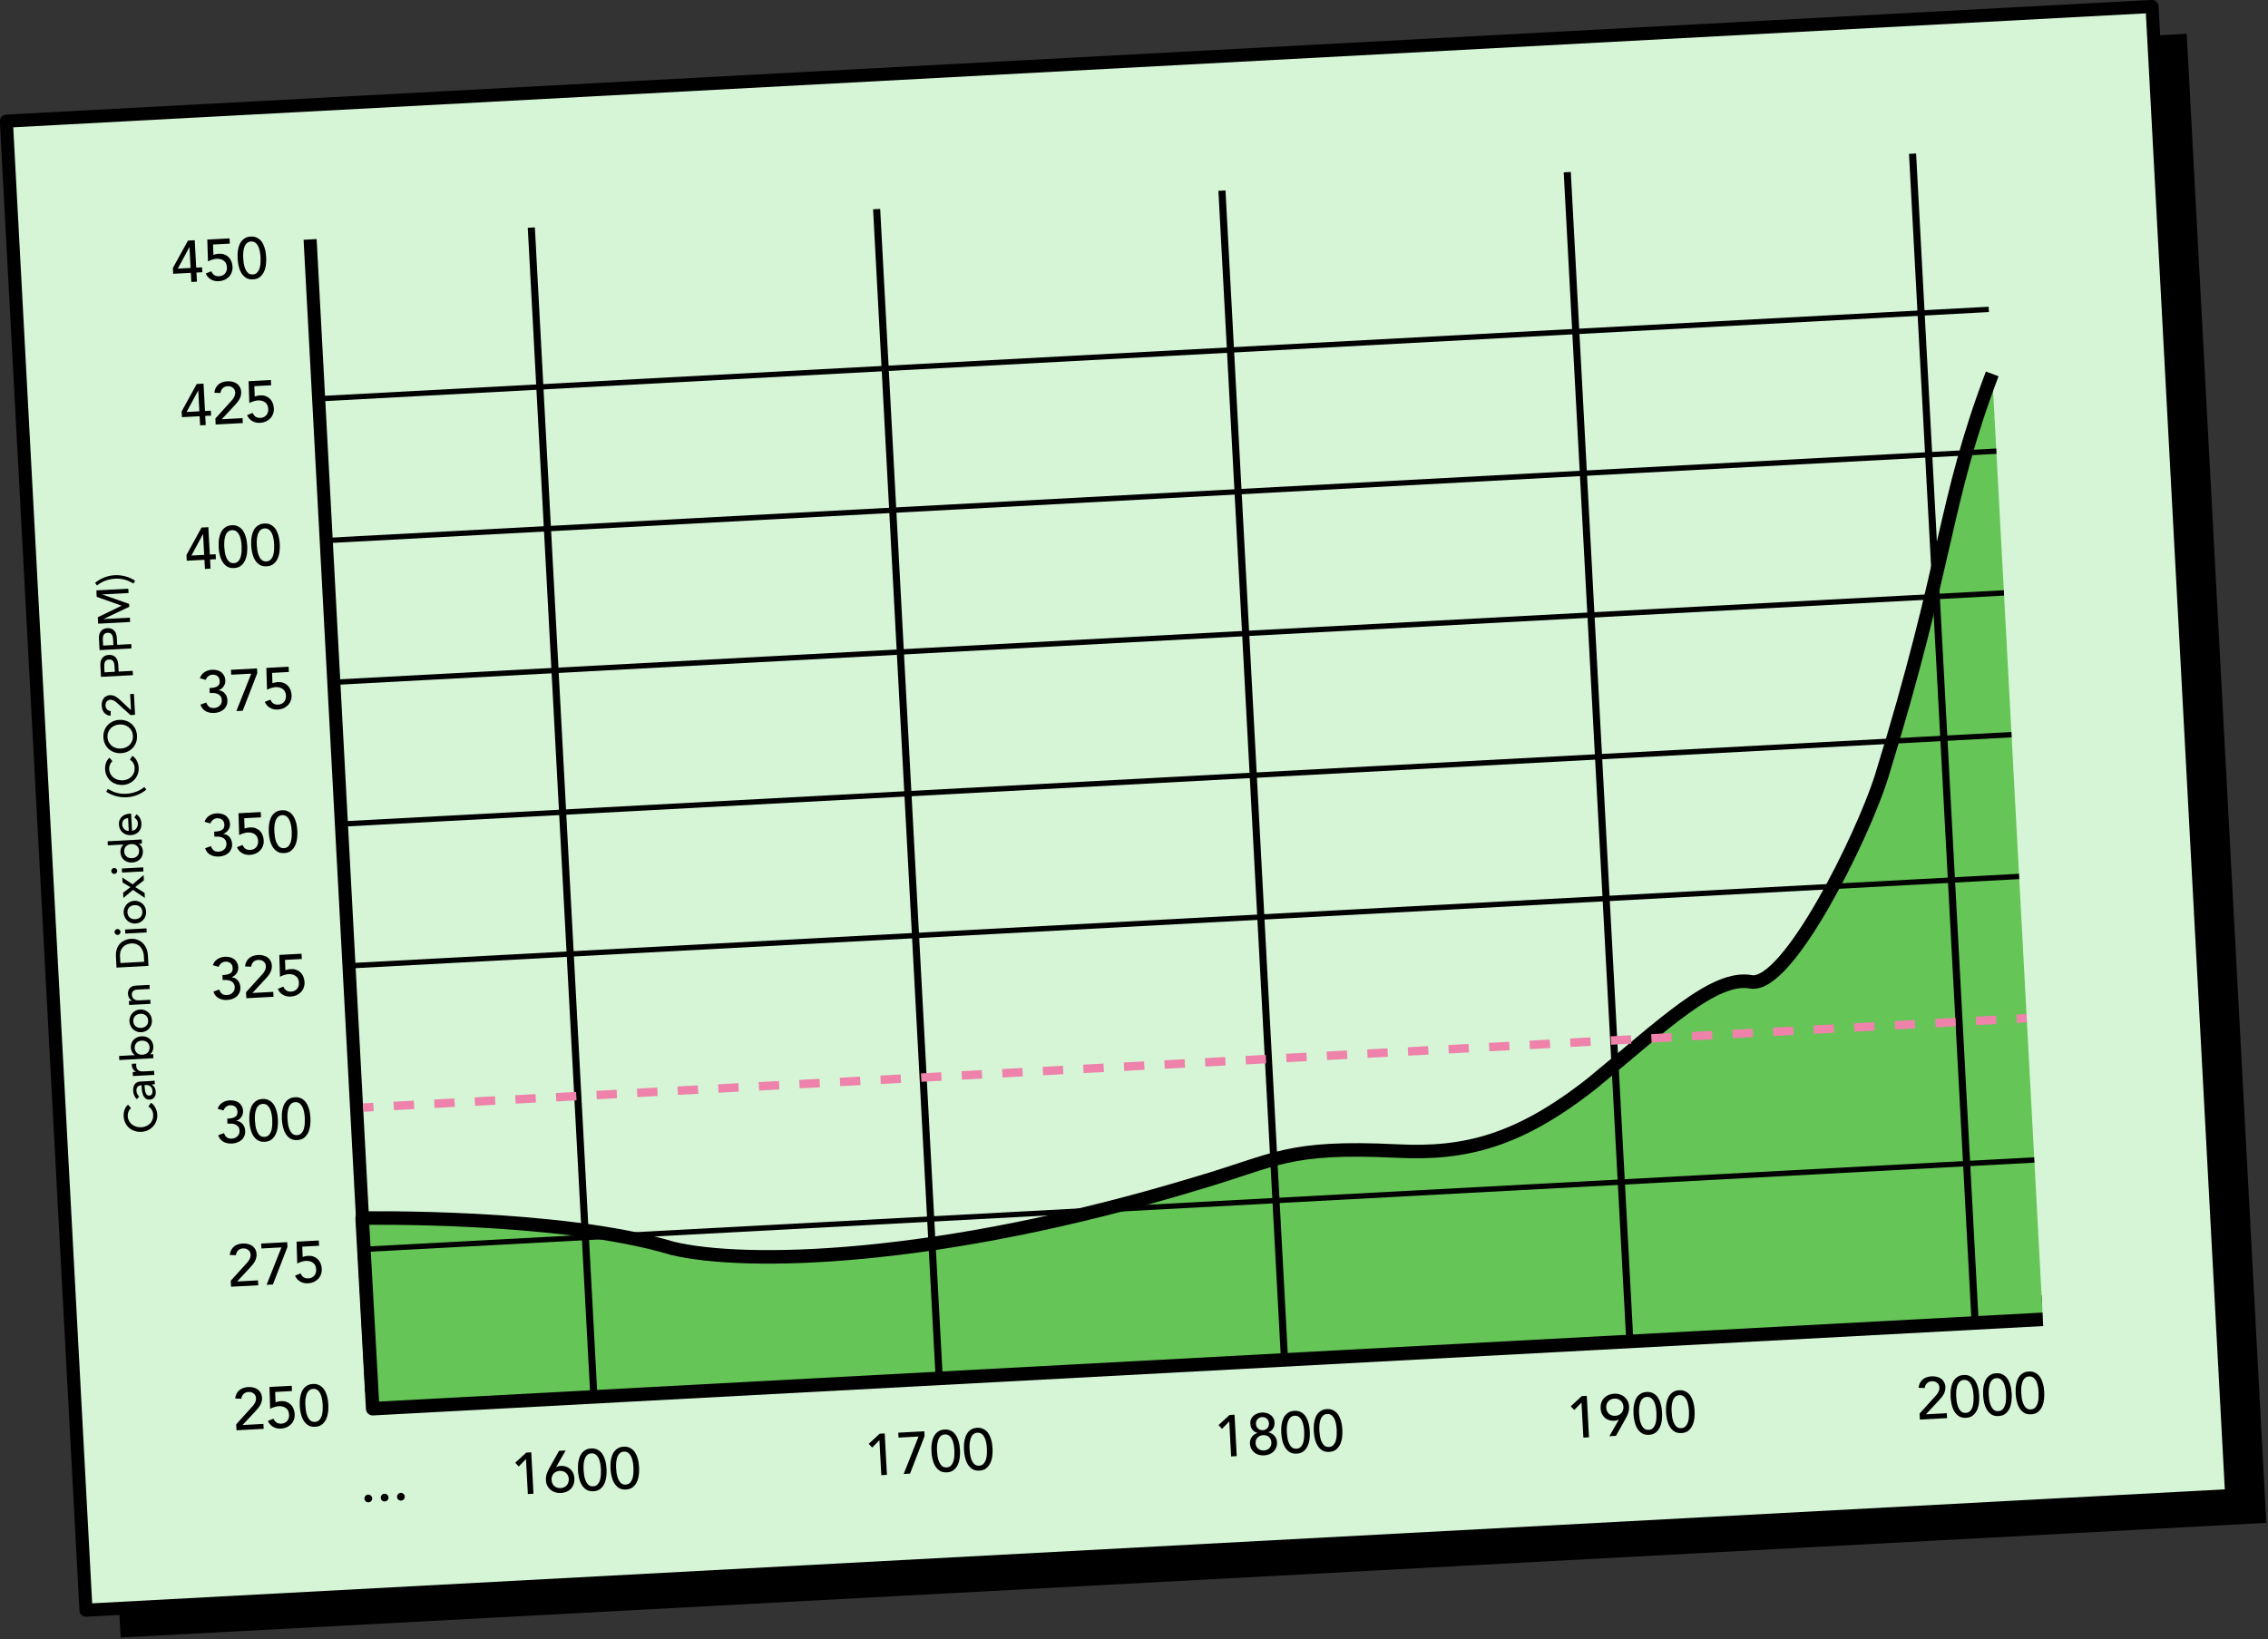 <svg width="1342" height="970" viewBox="0 0 1342 970" fill="none" xmlns="http://www.w3.org/2000/svg">
<rect x="0" y="0" width="1342" height="970" fill="#333333" stroke="none"/>
<g clip-path="url(#clip0_250_95)">
<path d="M1293.89 19.996L24.274 87.867L71.385 969.129L1341 901.258L1293.89 19.996Z" fill="black"/>
<path d="M1273.39 3.824L3.771 71.695L50.881 952.957L1320.5 885.086L1273.39 3.824Z" fill="#D5F5D6" stroke="black" stroke-width="7.73" stroke-linejoin="round"/>
<path d="M183.5 141.688L219.97 823.278L1208.21 770.388" stroke="black" stroke-width="7.73" stroke-linejoin="round"/>
<path d="M112.924 161.472L102.462 162.032L102.281 158.637L111.209 142.388L115.227 142.173L116.094 158.385L119.558 158.2L119.713 161.109L116.249 161.294L116.538 166.698L113.212 166.876L112.924 161.472ZM112.113 146.3L112.043 146.303L105.216 158.966L112.768 158.562L112.113 146.3ZM135.993 144.189L126.051 144.721L126.275 150.858C126.433 150.78 126.66 150.698 126.957 150.613C127.253 150.528 127.55 150.454 127.848 150.392C128.169 150.328 128.479 150.277 128.778 150.238C129.077 150.198 129.33 150.173 129.538 150.162C130.693 150.101 131.743 150.241 132.687 150.584C133.655 150.926 134.493 151.437 135.201 152.118C135.909 152.798 136.463 153.625 136.862 154.599C137.285 155.573 137.528 156.66 137.592 157.861C137.658 159.085 137.486 160.206 137.077 161.223C136.692 162.24 136.125 163.127 135.378 163.885C134.632 164.643 133.749 165.246 132.731 165.694C131.711 166.119 130.601 166.364 129.4 166.428C127.737 166.517 126.214 166.17 124.828 165.387C123.443 164.604 122.419 163.431 121.757 161.869L125.056 160.546C125.555 161.654 126.188 162.442 126.954 162.911C127.719 163.356 128.656 163.549 129.764 163.49C130.411 163.456 131.017 163.307 131.582 163.046C132.17 162.783 132.661 162.432 133.054 161.994C133.469 161.532 133.787 160.982 134.008 160.345C134.229 159.708 134.318 158.997 134.276 158.212C134.18 156.41 133.554 155.101 132.399 154.282C131.265 153.44 129.821 153.065 128.066 153.159C127.442 153.192 126.652 153.35 125.694 153.633C124.758 153.892 123.886 154.251 123.077 154.711L122.663 141.775L135.826 141.072L135.993 144.189ZM140.593 153.115C140.544 152.214 140.541 151.276 140.581 150.301C140.622 149.327 140.733 148.371 140.914 147.435C141.118 146.475 141.393 145.557 141.74 144.681C142.11 143.804 142.59 143.038 143.18 142.381C143.792 141.7 144.515 141.151 145.35 140.736C146.207 140.297 147.212 140.046 148.367 139.984C149.522 139.923 150.537 140.065 151.412 140.412C152.31 140.735 153.087 141.203 153.745 141.816C154.425 142.405 154.984 143.116 155.423 143.95C155.884 144.782 156.256 145.665 156.537 146.6C156.84 147.51 157.064 148.448 157.209 149.413C157.353 150.378 157.449 151.31 157.497 152.211C157.566 153.504 157.525 154.896 157.373 156.386C157.221 157.877 156.867 159.274 156.312 160.577C155.756 161.881 154.946 162.978 153.882 163.868C152.841 164.758 151.455 165.249 149.723 165.341C147.991 165.434 146.548 165.094 145.395 164.322C144.265 163.549 143.355 162.544 142.663 161.307C141.972 160.07 141.471 158.719 141.161 157.253C140.851 155.787 140.662 154.408 140.593 153.115ZM143.918 152.937C143.961 153.745 144.059 154.701 144.21 155.805C144.385 156.907 144.673 157.969 145.075 158.989C145.476 159.987 146.03 160.826 146.738 161.506C147.469 162.185 148.412 162.493 149.567 162.432C150.722 162.37 151.615 161.963 152.246 161.211C152.901 160.458 153.374 159.565 153.666 158.53C153.957 157.472 154.119 156.387 154.152 155.273C154.208 154.159 154.215 153.197 154.172 152.389C154.142 151.835 154.086 151.212 154.002 150.522C153.941 149.807 153.822 149.096 153.645 148.387C153.49 147.654 153.279 146.959 153.012 146.302C152.744 145.621 152.4 145.026 151.979 144.516C151.58 143.981 151.095 143.567 150.523 143.274C149.952 142.98 149.285 142.854 148.523 142.894C147.761 142.935 147.111 143.132 146.574 143.485C146.037 143.838 145.587 144.302 145.224 144.877C144.883 145.428 144.616 146.056 144.422 146.761C144.226 147.443 144.079 148.157 143.98 148.904C143.903 149.626 143.861 150.346 143.853 151.065C143.867 151.759 143.888 152.383 143.918 152.937Z" fill="black"/>
<path d="M118.124 246.324L107.662 246.883L107.481 243.488L116.409 227.239L120.427 227.024L121.294 243.236L124.758 243.051L124.913 245.961L121.449 246.146L121.738 251.55L118.412 251.728L118.124 246.324ZM117.312 231.151L117.243 231.155L110.416 243.818L117.968 243.414L117.312 231.151ZM127.426 247.702L136.742 237.408C137.071 237.066 137.387 236.702 137.691 236.315C137.993 235.905 138.26 235.486 138.492 235.056C138.724 234.627 138.897 234.178 139.011 233.708C139.148 233.238 139.203 232.749 139.175 232.241C139.143 231.64 138.999 231.104 138.742 230.631C138.508 230.157 138.186 229.769 137.777 229.467C137.389 229.14 136.924 228.899 136.383 228.742C135.865 228.585 135.317 228.521 134.74 228.552C133.539 228.616 132.564 229.004 131.815 229.716C131.065 230.428 130.618 231.378 130.473 232.567L126.854 232.448C126.958 231.354 127.219 230.402 127.639 229.592C128.081 228.758 128.634 228.056 129.299 227.488C129.986 226.919 130.773 226.483 131.66 226.181C132.571 225.877 133.557 225.697 134.619 225.64C135.681 225.584 136.683 225.681 137.622 225.932C138.584 226.158 139.427 226.541 140.15 227.082C140.896 227.598 141.488 228.272 141.926 229.106C142.386 229.915 142.646 230.885 142.707 232.017C142.75 232.825 142.664 233.594 142.448 234.324C142.254 235.029 141.978 235.704 141.618 236.348C141.259 236.993 140.84 237.606 140.362 238.187C139.883 238.769 139.381 239.34 138.855 239.9L131.201 248.126L143.533 247.467L143.688 250.377L127.615 251.236L127.426 247.702ZM160.442 228.012L150.5 228.543L150.724 234.68C150.881 234.602 151.109 234.521 151.405 234.435C151.702 234.35 151.999 234.276 152.297 234.214C152.617 234.151 152.927 234.099 153.226 234.06C153.525 234.021 153.779 233.996 153.987 233.985C155.141 233.923 156.191 234.064 157.136 234.407C158.104 234.749 158.941 235.26 159.649 235.94C160.357 236.62 160.911 237.448 161.311 238.422C161.733 239.395 161.977 240.482 162.041 241.683C162.106 242.907 161.935 244.028 161.526 245.046C161.14 246.062 160.574 246.949 159.827 247.707C159.08 248.465 158.197 249.068 157.179 249.516C156.16 249.941 155.05 250.186 153.849 250.25C152.186 250.339 150.662 249.992 149.277 249.209C147.892 248.426 146.868 247.254 146.205 245.691L149.504 244.368C150.004 245.476 150.636 246.265 151.403 246.733C152.168 247.179 153.104 247.372 154.213 247.313C154.859 247.278 155.465 247.13 156.03 246.868C156.618 246.605 157.109 246.255 157.502 245.817C157.918 245.354 158.236 244.805 158.457 244.168C158.677 243.531 158.767 242.819 158.725 242.034C158.628 240.233 158.002 238.923 156.847 238.105C155.713 237.262 154.269 236.888 152.514 236.982C151.891 237.015 151.1 237.173 150.142 237.456C149.207 237.714 148.334 238.074 147.525 238.534L147.111 225.598L160.275 224.894L160.442 228.012Z" fill="black"/>
<path d="M120.973 331.293L110.512 331.852L110.331 328.457L119.258 312.208L123.277 311.993L124.143 328.205L127.607 328.02L127.763 330.93L124.299 331.115L124.588 336.519L121.262 336.697L120.973 331.293ZM120.162 316.12L120.093 316.124L113.266 328.786L120.818 328.383L120.162 316.12ZM129.394 323.964C129.346 323.063 129.342 322.126 129.382 321.151C129.423 320.176 129.534 319.22 129.716 318.284C129.919 317.324 130.194 316.406 130.541 315.53C130.911 314.654 131.391 313.887 131.981 313.23C132.593 312.549 133.317 312.001 134.151 311.586C135.008 311.146 136.014 310.895 137.168 310.834C138.323 310.772 139.338 310.915 140.214 311.262C141.111 311.584 141.889 312.052 142.547 312.665C143.227 313.254 143.786 313.966 144.224 314.799C144.685 315.631 145.057 316.515 145.338 317.449C145.642 318.359 145.866 319.297 146.01 320.262C146.154 321.227 146.25 322.16 146.298 323.06C146.368 324.354 146.326 325.745 146.174 327.236C146.022 328.726 145.669 330.123 145.113 331.426C144.557 332.73 143.747 333.827 142.683 334.718C141.642 335.607 140.256 336.098 138.524 336.191C136.792 336.283 135.349 335.943 134.196 335.171C133.067 334.398 132.156 333.393 131.465 332.156C130.773 330.919 130.272 329.568 129.962 328.102C129.652 326.637 129.463 325.257 129.394 323.964ZM132.719 323.786C132.763 324.595 132.86 325.55 133.012 326.654C133.186 327.756 133.475 328.818 133.877 329.839C134.277 330.836 134.832 331.675 135.54 332.355C136.271 333.034 137.214 333.343 138.368 333.281C139.523 333.219 140.416 332.812 141.048 332.061C141.702 331.308 142.175 330.414 142.467 329.379C142.758 328.322 142.92 327.236 142.953 326.123C143.01 325.008 143.016 324.046 142.973 323.238C142.943 322.684 142.887 322.062 142.804 321.371C142.742 320.657 142.623 319.945 142.446 319.236C142.291 318.504 142.081 317.809 141.814 317.151C141.546 316.471 141.201 315.875 140.78 315.365C140.381 314.831 139.896 314.417 139.324 314.123C138.753 313.829 138.086 313.703 137.324 313.744C136.562 313.784 135.912 313.981 135.375 314.334C134.838 314.687 134.388 315.151 134.025 315.726C133.684 316.277 133.417 316.905 133.223 317.61C133.028 318.292 132.881 319.007 132.782 319.753C132.704 320.475 132.662 321.195 132.654 321.914C132.668 322.608 132.69 323.232 132.719 323.786ZM148.642 322.935C148.594 322.034 148.59 321.097 148.631 320.122C148.671 319.147 148.782 318.191 148.964 317.255C149.167 316.295 149.443 315.377 149.79 314.501C150.16 313.625 150.64 312.858 151.23 312.201C151.842 311.52 152.565 310.972 153.4 310.557C154.257 310.117 155.262 309.866 156.417 309.805C157.572 309.743 158.587 309.886 159.462 310.233C160.359 310.555 161.137 311.023 161.795 311.636C162.475 312.225 163.034 312.937 163.473 313.77C163.934 314.602 164.305 315.486 164.587 316.42C164.89 317.33 165.114 318.268 165.258 319.233C165.403 320.198 165.499 321.131 165.547 322.031C165.616 323.325 165.575 324.716 165.423 326.207C165.271 327.697 164.917 329.094 164.361 330.397C163.806 331.701 162.996 332.798 161.932 333.689C160.891 334.578 159.504 335.069 157.772 335.162C156.04 335.254 154.598 334.914 153.445 334.142C152.315 333.369 151.404 332.364 150.713 331.127C150.022 329.89 149.521 328.539 149.211 327.073C148.901 325.608 148.711 324.228 148.642 322.935ZM151.968 322.757C152.011 323.566 152.108 324.521 152.26 325.625C152.435 326.727 152.723 327.789 153.125 328.81C153.526 329.807 154.08 330.646 154.788 331.326C155.519 332.005 156.462 332.314 157.617 332.252C158.772 332.19 159.665 331.783 160.296 331.032C160.951 330.279 161.424 329.385 161.716 328.35C162.007 327.293 162.169 326.207 162.202 325.094C162.258 323.979 162.265 323.017 162.221 322.209C162.192 321.655 162.135 321.033 162.052 320.342C161.991 319.628 161.872 318.916 161.695 318.207C161.54 317.475 161.329 316.78 161.062 316.122C160.794 315.442 160.45 314.846 160.029 314.336C159.63 313.802 159.144 313.388 158.573 313.094C158.001 312.8 157.334 312.674 156.572 312.715C155.81 312.755 155.161 312.952 154.624 313.305C154.087 313.658 153.637 314.122 153.274 314.697C152.933 315.248 152.665 315.876 152.471 316.581C152.276 317.263 152.129 317.978 152.03 318.724C151.953 319.446 151.91 320.166 151.902 320.885C151.916 321.579 151.938 322.203 151.968 322.757Z" fill="black"/>
<path d="M122.035 415.772C122.491 416.929 123.057 417.779 123.735 418.322C124.435 418.863 125.432 419.1 126.725 419.03C127.372 418.996 127.967 418.86 128.51 418.622C129.075 418.361 129.567 418.033 129.986 417.64C130.404 417.224 130.726 416.744 130.951 416.199C131.176 415.631 131.27 415.012 131.234 414.343C131.18 413.327 130.917 412.53 130.446 411.953C129.997 411.352 129.43 410.919 128.744 410.654C128.057 410.367 127.307 410.199 126.494 410.149C125.681 410.1 124.881 410.097 124.096 410.139L123.941 407.229C125.211 407.161 126.246 407.025 127.045 406.82C127.844 406.592 128.465 406.304 128.91 405.956C129.354 405.608 129.656 405.186 129.815 404.691C129.974 404.197 130.037 403.649 130.005 403.049C129.935 401.732 129.489 400.76 128.668 400.132C127.847 399.505 126.848 399.222 125.67 399.285C124.769 399.333 123.964 399.643 123.253 400.213C122.564 400.76 122.058 401.47 121.734 402.344L118.278 401.383C118.841 399.778 119.761 398.571 121.037 397.761C122.336 396.928 123.805 396.467 125.445 396.379C126.438 396.326 127.392 396.414 128.308 396.643C129.245 396.848 130.075 397.209 130.797 397.726C131.52 398.243 132.1 398.918 132.538 399.752C132.999 400.561 133.259 401.531 133.319 402.663C133.388 403.956 133.058 405.132 132.327 406.19C131.619 407.247 130.651 407.993 129.424 408.43L129.428 408.499C130.197 408.597 130.892 408.814 131.512 409.152C132.133 409.489 132.665 409.924 133.111 410.456C133.556 410.988 133.901 411.595 134.146 412.276C134.39 412.935 134.532 413.645 134.572 414.407C134.635 415.585 134.46 416.637 134.046 417.562C133.654 418.463 133.094 419.234 132.364 419.875C131.655 420.492 130.813 420.977 129.836 421.331C128.882 421.683 127.862 421.888 126.777 421.946C124.906 422.046 123.232 421.707 121.755 420.929C120.3 420.15 119.247 418.851 118.594 417.033L122.035 415.772ZM148.658 398.682L136.811 399.315L136.656 396.405L152.071 395.581L152.222 398.422L143.613 420.629L139.872 420.829L148.658 398.682ZM170.931 397.699L160.99 398.231L161.214 404.368C161.371 404.29 161.599 404.208 161.895 404.123C162.192 404.038 162.489 403.964 162.787 403.902C163.107 403.838 163.417 403.787 163.716 403.748C164.015 403.709 164.269 403.683 164.477 403.672C165.631 403.611 166.681 403.751 167.626 404.095C168.594 404.437 169.431 404.948 170.139 405.628C170.847 406.308 171.401 407.135 171.801 408.11C172.223 409.083 172.467 410.17 172.531 411.371C172.596 412.595 172.425 413.716 172.016 414.733C171.63 415.75 171.064 416.637 170.317 417.395C169.57 418.153 168.687 418.756 167.669 419.204C166.65 419.629 165.54 419.874 164.339 419.938C162.676 420.027 161.152 419.68 159.767 418.897C158.382 418.114 157.358 416.941 156.695 415.379L159.994 414.056C160.494 415.164 161.126 415.952 161.893 416.421C162.658 416.866 163.594 417.059 164.703 417C165.349 416.966 165.955 416.817 166.52 416.556C167.108 416.293 167.599 415.942 167.992 415.504C168.408 415.042 168.726 414.492 168.947 413.855C169.167 413.218 169.257 412.507 169.215 411.722C169.118 409.92 168.492 408.611 167.337 407.792C166.203 406.95 164.759 406.575 163.004 406.669C162.381 406.702 161.59 406.861 160.632 407.143C159.697 407.402 158.824 407.761 158.015 408.221L157.601 395.285L170.765 394.582L170.931 397.699Z" fill="black"/>
<path d="M124.795 500.757C125.251 501.914 125.817 502.763 126.495 503.306C127.195 503.848 128.192 504.084 129.485 504.015C130.132 503.98 130.727 503.844 131.27 503.607C131.835 503.345 132.327 503.018 132.746 502.625C133.164 502.209 133.486 501.728 133.711 501.183C133.936 500.616 134.03 499.997 133.994 499.327C133.94 498.311 133.677 497.514 133.206 496.937C132.757 496.336 132.19 495.903 131.504 495.639C130.817 495.351 130.067 495.183 129.254 495.134C128.441 495.085 127.641 495.081 126.856 495.123L126.701 492.213C127.971 492.145 129.006 492.009 129.805 491.804C130.604 491.576 131.225 491.288 131.67 490.94C132.114 490.592 132.416 490.171 132.575 489.676C132.734 489.181 132.797 488.633 132.765 488.033C132.695 486.717 132.249 485.745 131.428 485.117C130.607 484.489 129.608 484.207 128.43 484.27C127.529 484.318 126.724 484.627 126.013 485.198C125.324 485.744 124.818 486.454 124.494 487.329L121.038 486.367C121.601 484.762 122.521 483.555 123.797 482.746C125.096 481.912 126.565 481.451 128.205 481.364C129.198 481.31 130.152 481.398 131.068 481.627C132.005 481.832 132.835 482.193 133.557 482.71C134.28 483.227 134.86 483.903 135.298 484.736C135.759 485.545 136.019 486.516 136.079 487.647C136.148 488.941 135.818 490.116 135.087 491.174C134.379 492.231 133.411 492.978 132.184 493.414L132.188 493.483C132.957 493.581 133.652 493.799 134.272 494.136C134.893 494.473 135.425 494.908 135.871 495.44C136.316 495.972 136.661 496.579 136.906 497.261C137.15 497.919 137.292 498.63 137.333 499.392C137.395 500.57 137.22 501.621 136.806 502.546C136.414 503.447 135.854 504.219 135.124 504.86C134.415 505.477 133.573 505.962 132.596 506.315C131.642 506.667 130.622 506.872 129.537 506.93C127.666 507.03 125.992 506.691 124.515 505.913C123.06 505.134 122.007 503.836 121.354 502.018L124.795 500.757ZM154.443 483.713L144.501 484.244L144.725 490.381C144.883 490.303 145.11 490.222 145.407 490.136C145.703 490.051 146 489.977 146.298 489.915C146.619 489.851 146.929 489.8 147.228 489.761C147.527 489.722 147.78 489.697 147.988 489.686C149.143 489.624 150.192 489.765 151.137 490.108C152.105 490.45 152.943 490.961 153.651 491.641C154.359 492.321 154.913 493.148 155.312 494.123C155.735 495.096 155.978 496.183 156.042 497.384C156.108 498.608 155.936 499.729 155.527 500.747C155.142 501.763 154.575 502.65 153.828 503.408C153.081 504.166 152.199 504.769 151.181 505.217C150.161 505.642 149.051 505.887 147.85 505.951C146.187 506.04 144.663 505.693 143.278 504.91C141.893 504.127 140.869 502.955 140.207 501.392L143.506 500.069C144.005 501.177 144.638 501.966 145.404 502.434C146.169 502.88 147.106 503.073 148.214 503.014C148.861 502.979 149.467 502.831 150.032 502.569C150.62 502.306 151.111 501.955 151.504 501.518C151.919 501.055 152.237 500.506 152.458 499.869C152.679 499.231 152.768 498.52 152.726 497.735C152.63 495.934 152.004 494.624 150.849 493.806C149.715 492.963 148.271 492.589 146.516 492.683C145.892 492.716 145.101 492.874 144.144 493.157C143.208 493.415 142.336 493.774 141.527 494.235L141.113 481.299L154.276 480.595L154.443 483.713ZM159.042 492.638C158.994 491.737 158.991 490.8 159.031 489.825C159.072 488.85 159.183 487.895 159.364 486.958C159.568 485.998 159.843 485.08 160.19 484.205C160.56 483.328 161.04 482.561 161.63 481.904C162.242 481.223 162.965 480.675 163.8 480.26C164.657 479.82 165.662 479.57 166.817 479.508C167.972 479.446 168.987 479.589 169.862 479.936C170.76 480.258 171.537 480.726 172.195 481.339C172.875 481.928 173.434 482.64 173.873 483.473C174.334 484.305 174.705 485.189 174.987 486.123C175.29 487.033 175.514 487.971 175.658 488.936C175.803 489.901 175.899 490.834 175.947 491.734C176.016 493.028 175.975 494.42 175.823 495.91C175.671 497.4 175.317 498.797 174.762 500.101C174.206 501.404 173.396 502.501 172.332 503.392C171.291 504.281 169.905 504.772 168.173 504.865C166.44 504.957 164.998 504.618 163.845 503.845C162.715 503.072 161.805 502.067 161.113 500.83C160.422 499.593 159.921 498.242 159.611 496.776C159.301 495.311 159.112 493.931 159.042 492.638ZM162.368 492.46C162.411 493.269 162.509 494.225 162.66 495.328C162.835 496.43 163.123 497.492 163.525 498.513C163.926 499.51 164.48 500.349 165.188 501.029C165.919 501.708 166.862 502.017 168.017 501.955C169.172 501.893 170.065 501.486 170.696 500.735C171.351 499.982 171.824 499.088 172.116 498.053C172.407 496.996 172.569 495.91 172.602 494.797C172.658 493.682 172.665 492.721 172.622 491.912C172.592 491.358 172.536 490.736 172.452 490.045C172.391 489.331 172.272 488.619 172.095 487.911C171.94 487.178 171.729 486.483 171.462 485.825C171.194 485.145 170.85 484.55 170.429 484.039C170.03 483.505 169.545 483.091 168.973 482.797C168.401 482.503 167.735 482.377 166.973 482.418C166.21 482.458 165.561 482.655 165.024 483.008C164.487 483.361 164.037 483.825 163.674 484.4C163.333 484.951 163.065 485.579 162.872 486.285C162.676 486.967 162.529 487.681 162.43 488.427C162.353 489.149 162.311 489.87 162.303 490.588C162.317 491.282 162.338 491.906 162.368 492.46Z" fill="black"/>
<path d="M129.695 585.624C130.15 586.781 130.717 587.631 131.394 588.173C132.095 588.715 133.092 588.951 134.385 588.882C135.032 588.847 135.627 588.711 136.17 588.474C136.735 588.212 137.227 587.885 137.646 587.492C138.064 587.076 138.385 586.595 138.611 586.051C138.835 585.483 138.93 584.864 138.894 584.194C138.84 583.178 138.577 582.382 138.106 581.805C137.657 581.203 137.09 580.77 136.404 580.506C135.717 580.219 134.967 580.05 134.154 580.001C133.34 579.952 132.541 579.948 131.756 579.99L131.6 577.08C132.871 577.013 133.906 576.876 134.705 576.671C135.504 576.443 136.125 576.155 136.57 575.807C137.014 575.459 137.316 575.038 137.475 574.543C137.634 574.048 137.697 573.501 137.665 572.9C137.595 571.584 137.149 570.612 136.328 569.984C135.507 569.356 134.507 569.074 133.33 569.137C132.429 569.185 131.623 569.494 130.913 570.065C130.224 570.611 129.718 571.322 129.394 572.196L125.938 571.234C126.501 569.629 127.421 568.422 128.697 567.613C129.996 566.779 131.465 566.318 133.105 566.231C134.098 566.178 135.052 566.266 135.968 566.495C136.905 566.699 137.735 567.06 138.457 567.577C139.18 568.095 139.76 568.77 140.198 569.603C140.658 570.413 140.919 571.383 140.979 572.515C141.048 573.808 140.718 574.983 139.987 576.042C139.279 577.098 138.311 577.845 137.084 578.281L137.088 578.35C137.857 578.448 138.552 578.666 139.172 579.003C139.792 579.341 140.325 579.775 140.771 580.307C141.216 580.839 141.561 581.446 141.806 582.128C142.049 582.787 142.192 583.497 142.232 584.259C142.295 585.437 142.12 586.488 141.706 587.414C141.314 588.315 140.753 589.086 140.023 589.727C139.315 590.344 138.473 590.829 137.496 591.182C136.542 591.534 135.522 591.739 134.437 591.797C132.566 591.897 130.892 591.558 129.415 590.78C127.96 590.001 126.907 588.703 126.254 586.885L129.695 585.624ZM145.576 587.242L154.892 576.947C155.221 576.605 155.537 576.241 155.841 575.854C156.143 575.444 156.41 575.025 156.642 574.595C156.874 574.166 157.047 573.717 157.161 573.248C157.298 572.777 157.353 572.288 157.325 571.78C157.293 571.179 157.149 570.643 156.892 570.17C156.658 569.696 156.336 569.308 155.926 569.006C155.538 568.679 155.074 568.438 154.533 568.281C154.015 568.124 153.467 568.06 152.89 568.091C151.689 568.155 150.714 568.543 149.965 569.255C149.215 569.967 148.768 570.917 148.623 572.106L145.004 571.987C145.108 570.893 145.369 569.941 145.789 569.131C146.231 568.297 146.784 567.595 147.448 567.027C148.136 566.458 148.923 566.022 149.81 565.72C150.721 565.416 151.707 565.236 152.769 565.18C153.831 565.123 154.832 565.22 155.772 565.471C156.734 565.697 157.577 566.081 158.3 566.621C159.046 567.137 159.638 567.812 160.076 568.645C160.536 569.454 160.796 570.425 160.857 571.556C160.9 572.364 160.814 573.133 160.598 573.863C160.404 574.568 160.128 575.243 159.768 575.887C159.409 576.532 158.99 577.145 158.512 577.726C158.033 578.308 157.531 578.879 157.005 579.439L149.351 587.665L161.683 587.006L161.838 589.916L145.765 590.775L145.576 587.242ZM178.591 567.551L168.65 568.082L168.873 574.219C169.031 574.141 169.259 574.06 169.555 573.975C169.852 573.889 170.149 573.815 170.447 573.753C170.767 573.69 171.077 573.638 171.376 573.599C171.675 573.56 171.929 573.535 172.136 573.524C173.291 573.462 174.341 573.603 175.286 573.946C176.253 574.288 177.091 574.799 177.799 575.479C178.507 576.159 179.061 576.987 179.461 577.961C179.883 578.934 180.127 580.021 180.191 581.222C180.256 582.446 180.084 583.567 179.676 584.585C179.29 585.601 178.724 586.489 177.977 587.246C177.23 588.004 176.347 588.607 175.329 589.055C174.31 589.481 173.199 589.725 171.999 589.789C170.336 589.878 168.812 589.531 167.427 588.748C166.042 587.966 165.018 586.793 164.355 585.23L167.654 583.907C168.154 585.016 168.786 585.804 169.552 586.272C170.317 586.718 171.254 586.911 172.363 586.852C173.009 586.817 173.615 586.669 174.18 586.407C174.768 586.144 175.259 585.794 175.652 585.356C176.068 584.894 176.386 584.344 176.606 583.707C176.827 583.07 176.916 582.359 176.875 581.573C176.778 579.772 176.152 578.462 174.997 577.644C173.863 576.801 172.419 576.427 170.664 576.521C170.04 576.554 169.25 576.712 168.292 576.995C167.357 577.253 166.484 577.613 165.675 578.073L165.261 565.137L178.425 564.433L178.591 567.551Z" fill="black"/>
<path d="M132.535 670.608C132.991 671.765 133.557 672.615 134.235 673.158C134.935 673.699 135.932 673.935 137.225 673.866C137.872 673.832 138.467 673.696 139.01 673.458C139.575 673.196 140.067 672.869 140.486 672.476C140.904 672.06 141.226 671.58 141.451 671.035C141.676 670.467 141.77 669.848 141.734 669.179C141.68 668.163 141.417 667.366 140.946 666.789C140.497 666.188 139.93 665.755 139.244 665.49C138.557 665.203 137.807 665.035 136.994 664.985C136.181 664.936 135.381 664.933 134.596 664.975L134.441 662.065C135.711 661.997 136.746 661.861 137.545 661.656C138.344 661.428 138.965 661.14 139.41 660.792C139.854 660.444 140.156 660.022 140.315 659.527C140.474 659.033 140.537 658.485 140.505 657.885C140.435 656.568 139.989 655.596 139.168 654.968C138.347 654.341 137.348 654.058 136.17 654.121C135.269 654.169 134.464 654.479 133.753 655.049C133.064 655.596 132.558 656.306 132.234 657.18L128.778 656.219C129.341 654.614 130.261 653.407 131.537 652.597C132.836 651.763 134.305 651.303 135.945 651.215C136.938 651.162 137.892 651.25 138.808 651.479C139.745 651.684 140.575 652.045 141.297 652.562C142.02 653.079 142.6 653.754 143.038 654.588C143.499 655.397 143.759 656.367 143.819 657.499C143.888 658.792 143.558 659.968 142.827 661.026C142.119 662.083 141.151 662.829 139.924 663.265L139.928 663.335C140.697 663.433 141.392 663.65 142.012 663.988C142.633 664.325 143.165 664.76 143.611 665.292C144.056 665.824 144.401 666.431 144.646 667.112C144.89 667.771 145.032 668.481 145.072 669.243C145.135 670.421 144.96 671.473 144.546 672.398C144.154 673.299 143.594 674.07 142.864 674.711C142.155 675.328 141.313 675.813 140.336 676.167C139.382 676.519 138.362 676.724 137.277 676.782C135.406 676.882 133.732 676.543 132.255 675.765C130.8 674.986 129.747 673.687 129.094 671.869L132.535 670.608ZM147.534 663.519C147.486 662.618 147.482 661.68 147.523 660.705C147.563 659.731 147.674 658.775 147.856 657.839C148.059 656.879 148.334 655.961 148.681 655.085C149.051 654.208 149.531 653.442 150.121 652.785C150.734 652.104 151.457 651.555 152.292 651.14C153.148 650.701 154.154 650.45 155.308 650.388C156.463 650.327 157.478 650.469 158.354 650.816C159.251 651.139 160.029 651.607 160.687 652.22C161.367 652.809 161.926 653.52 162.364 654.354C162.826 655.186 163.197 656.069 163.479 657.004C163.782 657.914 164.006 658.852 164.15 659.817C164.294 660.782 164.39 661.714 164.439 662.615C164.508 663.908 164.466 665.3 164.314 666.79C164.162 668.281 163.809 669.678 163.253 670.981C162.697 672.285 161.888 673.382 160.823 674.272C159.783 675.162 158.396 675.653 156.664 675.745C154.932 675.838 153.49 675.498 152.337 674.726C151.207 673.953 150.296 672.948 149.605 671.711C148.913 670.474 148.413 669.123 148.103 667.657C147.793 666.191 147.603 664.812 147.534 663.519ZM150.859 663.341C150.903 664.149 151 665.105 151.152 666.209C151.326 667.311 151.615 668.373 152.017 669.393C152.417 670.391 152.972 671.23 153.68 671.91C154.411 672.589 155.354 672.897 156.508 672.835C157.663 672.774 158.556 672.367 159.188 671.615C159.842 670.862 160.316 669.969 160.608 668.934C160.898 667.876 161.06 666.791 161.094 665.677C161.15 664.563 161.156 663.601 161.113 662.793C161.083 662.239 161.027 661.616 160.944 660.926C160.882 660.211 160.763 659.5 160.586 658.791C160.432 658.058 160.221 657.363 159.954 656.706C159.686 656.025 159.341 655.43 158.92 654.92C158.521 654.385 158.036 653.971 157.464 653.678C156.893 653.384 156.226 653.257 155.464 653.298C154.702 653.339 154.052 653.536 153.515 653.889C152.978 654.242 152.529 654.706 152.166 655.281C151.824 655.832 151.557 656.46 151.363 657.165C151.168 657.847 151.021 658.561 150.922 659.308C150.845 660.03 150.802 660.75 150.794 661.468C150.808 662.163 150.83 662.787 150.859 663.341ZM166.782 662.49C166.734 661.589 166.731 660.651 166.771 659.676C166.812 658.702 166.923 657.746 167.104 656.81C167.308 655.85 167.583 654.932 167.93 654.056C168.3 653.179 168.78 652.413 169.37 651.756C169.982 651.075 170.705 650.526 171.54 650.111C172.397 649.672 173.402 649.421 174.557 649.359C175.712 649.298 176.727 649.44 177.602 649.787C178.5 650.11 179.277 650.578 179.935 651.191C180.615 651.78 181.174 652.491 181.613 653.325C182.074 654.157 182.445 655.04 182.727 655.975C183.03 656.885 183.254 657.823 183.398 658.788C183.543 659.753 183.639 660.685 183.687 661.586C183.756 662.879 183.715 664.271 183.563 665.761C183.411 667.252 183.057 668.649 182.502 669.952C181.946 671.256 181.136 672.353 180.072 673.243C179.031 674.133 177.645 674.624 175.913 674.716C174.18 674.809 172.738 674.469 171.585 673.697C170.455 672.924 169.545 671.919 168.853 670.682C168.162 669.445 167.661 668.094 167.351 666.628C167.041 665.162 166.852 663.783 166.782 662.49ZM170.108 662.312C170.151 663.12 170.249 664.076 170.4 665.18C170.575 666.282 170.863 667.344 171.265 668.364C171.666 669.362 172.22 670.201 172.928 670.881C173.659 671.56 174.602 671.868 175.757 671.807C176.912 671.745 177.805 671.338 178.436 670.586C179.091 669.833 179.564 668.94 179.856 667.905C180.147 666.847 180.309 665.762 180.342 664.648C180.398 663.534 180.405 662.572 180.362 661.764C180.332 661.21 180.275 660.587 180.192 659.897C180.131 659.182 180.012 658.471 179.835 657.762C179.68 657.029 179.469 656.334 179.202 655.677C178.934 654.996 178.59 654.401 178.169 653.891C177.77 653.356 177.285 652.942 176.713 652.649C176.141 652.355 175.475 652.229 174.713 652.269C173.95 652.31 173.301 652.507 172.764 652.86C172.227 653.213 171.777 653.677 171.414 654.252C171.073 654.803 170.805 655.431 170.612 656.136C170.416 656.818 170.269 657.532 170.17 658.279C170.093 659.001 170.051 659.721 170.043 660.44C170.057 661.134 170.078 661.758 170.108 662.312Z" fill="black"/>
<path d="M136.538 757.981L145.853 747.687C146.182 747.345 146.499 746.981 146.802 746.594C147.105 746.184 147.372 745.765 147.604 745.335C147.835 744.906 148.008 744.457 148.122 743.987C148.259 743.517 148.314 743.028 148.287 742.52C148.255 741.919 148.11 741.383 147.853 740.91C147.62 740.436 147.298 740.048 146.888 739.746C146.5 739.419 146.035 739.178 145.494 739.021C144.976 738.864 144.429 738.8 143.851 738.831C142.651 738.895 141.675 739.283 140.926 739.995C140.177 740.707 139.73 741.657 139.585 742.846L135.965 742.727C136.069 741.633 136.331 740.681 136.751 739.871C137.192 739.037 137.746 738.335 138.41 737.767C139.097 737.198 139.885 736.762 140.772 736.46C141.682 736.156 142.668 735.976 143.731 735.919C144.793 735.863 145.794 735.96 146.734 736.211C147.695 736.437 148.538 736.82 149.262 737.361C150.007 737.877 150.599 738.551 151.037 739.385C151.498 740.194 151.758 741.164 151.818 742.296C151.862 743.104 151.775 743.873 151.559 744.603C151.366 745.308 151.089 745.983 150.73 746.627C150.37 747.272 149.952 747.885 149.473 748.466C148.995 749.048 148.493 749.619 147.967 750.179L140.312 758.405L152.644 757.746L152.8 760.656L136.727 761.515L136.538 757.981ZM166.528 738.244L154.681 738.878L154.525 735.968L169.94 735.144L170.092 737.984L161.483 760.191L157.742 760.391L166.528 738.244ZM188.801 737.262L178.86 737.793L179.083 743.93C179.241 743.852 179.469 743.771 179.765 743.685C180.062 743.6 180.359 743.526 180.656 743.464C180.977 743.401 181.287 743.349 181.586 743.31C181.885 743.271 182.139 743.246 182.346 743.235C183.501 743.173 184.551 743.314 185.496 743.657C186.463 743.999 187.301 744.51 188.009 745.19C188.717 745.87 189.271 746.698 189.671 747.672C190.093 748.645 190.337 749.732 190.401 750.933C190.466 752.157 190.294 753.278 189.886 754.296C189.5 755.312 188.934 756.199 188.187 756.957C187.44 757.715 186.557 758.318 185.539 758.766C184.52 759.191 183.409 759.436 182.209 759.5C180.546 759.589 179.022 759.242 177.637 758.459C176.252 757.676 175.228 756.504 174.565 754.941L177.864 753.618C178.364 754.726 178.996 755.515 179.762 755.983C180.527 756.429 181.464 756.622 182.573 756.563C183.219 756.528 183.825 756.38 184.39 756.118C184.978 755.855 185.469 755.505 185.862 755.067C186.278 754.604 186.596 754.055 186.816 753.418C187.037 752.781 187.126 752.069 187.084 751.284C186.988 749.483 186.362 748.173 185.207 747.355C184.073 746.512 182.629 746.138 180.874 746.232C180.25 746.265 179.46 746.423 178.502 746.706C177.566 746.964 176.694 747.324 175.885 747.784L175.471 734.848L188.635 734.144L188.801 737.262Z" fill="black"/>
<path d="M139.758 842.942L149.073 832.648C149.402 832.306 149.719 831.942 150.022 831.555C150.325 831.145 150.592 830.725 150.824 830.296C151.055 829.867 151.228 829.418 151.342 828.948C151.479 828.478 151.534 827.989 151.507 827.481C151.475 826.88 151.33 826.344 151.073 825.871C150.84 825.397 150.518 825.009 150.108 824.707C149.72 824.38 149.255 824.138 148.714 823.982C148.196 823.825 147.649 823.761 147.071 823.792C145.871 823.856 144.895 824.244 144.146 824.956C143.397 825.668 142.949 826.618 142.805 827.807L139.185 827.688C139.289 826.594 139.551 825.642 139.971 824.832C140.412 823.997 140.965 823.296 141.63 822.728C142.317 822.159 143.105 821.723 143.992 821.421C144.902 821.117 145.888 820.937 146.95 820.88C148.013 820.824 149.014 820.921 149.954 821.171C150.915 821.398 151.758 821.781 152.482 822.322C153.227 822.838 153.819 823.512 154.257 824.346C154.717 825.155 154.978 826.125 155.038 827.257C155.081 828.065 154.995 828.834 154.779 829.564C154.586 830.269 154.309 830.944 153.95 831.588C153.59 832.233 153.172 832.846 152.693 833.427C152.215 834.008 151.713 834.58 151.187 835.14L143.532 843.366L155.864 842.707L156.02 845.616L139.947 846.476L139.758 842.942ZM172.773 823.252L162.831 823.783L163.055 829.92C163.213 829.842 163.44 829.761 163.737 829.675C164.033 829.59 164.33 829.516 164.628 829.454C164.949 829.391 165.259 829.339 165.558 829.3C165.857 829.261 166.11 829.236 166.318 829.225C167.473 829.163 168.522 829.304 169.467 829.647C170.435 829.989 171.273 830.5 171.981 831.18C172.689 831.86 173.243 832.687 173.642 833.662C174.065 834.635 174.308 835.722 174.372 836.923C174.438 838.147 174.266 839.268 173.857 840.286C173.471 841.302 172.905 842.189 172.158 842.947C171.411 843.705 170.529 844.308 169.511 844.756C168.491 845.181 167.381 845.426 166.18 845.49C164.517 845.579 162.993 845.232 161.608 844.449C160.223 843.666 159.199 842.494 158.537 840.931L161.836 839.608C162.335 840.716 162.968 841.505 163.734 841.973C164.499 842.419 165.436 842.612 166.544 842.553C167.191 842.518 167.796 842.37 168.361 842.108C168.95 841.845 169.44 841.495 169.834 841.057C170.249 840.594 170.567 840.045 170.788 839.408C171.009 838.771 171.098 838.059 171.056 837.274C170.96 835.473 170.334 834.163 169.178 833.345C168.045 832.502 166.6 832.128 164.845 832.222C164.222 832.255 163.431 832.413 162.474 832.696C161.538 832.954 160.666 833.314 159.856 833.774L159.443 820.838L172.606 820.134L172.773 823.252ZM177.372 832.177C177.324 831.277 177.32 830.339 177.361 829.364C177.401 828.389 177.512 827.434 177.694 826.497C177.897 825.537 178.173 824.619 178.519 823.744C178.889 822.867 179.37 822.1 179.96 821.443C180.572 820.762 181.295 820.214 182.13 819.799C182.987 819.359 183.992 819.109 185.147 819.047C186.302 818.985 187.317 819.128 188.192 819.475C189.089 819.797 189.867 820.265 190.525 820.879C191.205 821.467 191.764 822.179 192.202 823.012C192.664 823.844 193.035 824.728 193.317 825.662C193.62 826.572 193.844 827.51 193.988 828.475C194.133 829.44 194.229 830.373 194.277 831.274C194.346 832.567 194.305 833.959 194.153 835.449C194.001 836.939 193.647 838.336 193.091 839.64C192.536 840.943 191.726 842.04 190.662 842.931C189.621 843.82 188.234 844.311 186.502 844.404C184.77 844.496 183.328 844.157 182.175 843.385C181.045 842.611 180.134 841.606 179.443 840.369C178.752 839.132 178.251 837.781 177.941 836.316C177.631 834.85 177.441 833.47 177.372 832.177ZM180.698 831.999C180.741 832.808 180.838 833.764 180.99 834.867C181.165 835.97 181.453 837.031 181.855 838.052C182.256 839.049 182.81 839.888 183.518 840.568C184.249 841.247 185.192 841.556 186.347 841.494C187.501 841.432 188.395 841.026 189.026 840.274C189.681 839.521 190.154 838.627 190.446 837.592C190.737 836.535 190.899 835.449 190.932 834.336C190.988 833.221 190.995 832.26 190.951 831.451C190.922 830.897 190.865 830.275 190.782 829.584C190.721 828.87 190.602 828.158 190.425 827.45C190.27 826.717 190.059 826.022 189.792 825.364C189.524 824.684 189.18 824.089 188.759 823.578C188.36 823.044 187.874 822.63 187.303 822.336C186.731 822.042 186.064 821.916 185.302 821.957C184.54 821.997 183.891 822.194 183.354 822.547C182.817 822.9 182.367 823.364 182.004 823.94C181.663 824.49 181.395 825.118 181.201 825.824C181.006 826.506 180.859 827.22 180.76 827.966C180.683 828.688 180.64 829.409 180.632 830.127C180.646 830.821 180.668 831.445 180.698 831.999Z" fill="black"/>
<path d="M311.229 863.502L306.948 867.9L304.884 865.683L311.406 859.671L314.351 859.514L315.662 884.039L312.336 884.217L311.229 863.502ZM329.049 868.247L329.187 868.239C329.93 867.829 330.821 867.596 331.86 867.541C332.737 867.494 333.635 867.596 334.551 867.848C335.468 868.1 336.302 868.531 337.052 869.139C337.824 869.723 338.468 870.499 338.983 871.468C339.497 872.413 339.789 873.555 339.861 874.895C339.934 876.257 339.767 877.47 339.361 878.534C338.976 879.574 338.421 880.46 337.696 881.194C336.971 881.928 336.11 882.495 335.112 882.895C334.115 883.296 333.039 883.527 331.884 883.589C330.729 883.651 329.634 883.524 328.598 883.209C327.562 882.894 326.645 882.41 325.846 881.758C325.047 881.106 324.39 880.307 323.876 879.362C323.386 878.416 323.108 877.342 323.044 876.141C323.003 875.379 323.024 874.683 323.106 874.053C323.188 873.424 323.319 872.826 323.497 872.261C323.697 871.671 323.933 871.103 324.205 870.555C324.475 869.985 324.779 869.39 325.117 868.77L330.793 858.635L334.708 858.426L329.049 868.247ZM326.364 875.859C326.404 876.598 326.555 877.273 326.82 877.885C327.107 878.495 327.482 879.019 327.946 879.457C328.431 879.871 328.993 880.189 329.63 880.409C330.267 880.63 330.966 880.72 331.728 880.679C332.491 880.639 333.177 880.474 333.786 880.187C334.396 879.9 334.909 879.525 335.324 879.063C335.762 878.576 336.079 878.015 336.277 877.379C336.497 876.742 336.588 876.054 336.548 875.315C336.509 874.576 336.345 873.901 336.058 873.291C335.794 872.68 335.419 872.168 334.934 871.754C334.47 871.315 333.92 870.986 333.283 870.765C332.646 870.544 331.946 870.454 331.184 870.495C330.422 870.536 329.736 870.7 329.126 870.987C328.516 871.274 327.992 871.661 327.555 872.148C327.14 872.61 326.822 873.16 326.601 873.797C326.404 874.433 326.325 875.12 326.364 875.859ZM342.002 870.333C341.954 869.433 341.95 868.495 341.991 867.52C342.032 866.545 342.143 865.59 342.324 864.654C342.528 863.693 342.803 862.775 343.15 861.9C343.52 861.023 344 860.256 344.59 859.6C345.202 858.918 345.925 858.37 346.76 857.955C347.617 857.516 348.622 857.265 349.777 857.203C350.932 857.141 351.947 857.284 352.822 857.631C353.719 857.954 354.497 858.421 355.155 859.035C355.835 859.624 356.394 860.335 356.833 861.168C357.294 862.001 357.665 862.884 357.947 863.819C358.25 864.729 358.474 865.666 358.618 866.631C358.763 867.596 358.859 868.529 358.907 869.43C358.976 870.723 358.935 872.115 358.783 873.605C358.631 875.096 358.277 876.492 357.721 877.796C357.166 879.099 356.356 880.196 355.292 881.087C354.251 881.976 352.865 882.467 351.132 882.56C349.4 882.653 347.958 882.313 346.805 881.541C345.675 880.767 344.765 879.762 344.073 878.526C343.382 877.289 342.881 875.937 342.571 874.472C342.261 873.006 342.072 871.627 342.002 870.333ZM345.328 870.156C345.371 870.964 345.469 871.92 345.62 873.023C345.795 874.126 346.083 875.187 346.485 876.208C346.886 877.206 347.44 878.044 348.148 878.725C348.879 879.403 349.822 879.712 350.977 879.65C352.132 879.589 353.025 879.182 353.656 878.43C354.311 877.677 354.784 876.783 355.076 875.749C355.367 874.691 355.529 873.605 355.562 872.492C355.618 871.377 355.625 870.416 355.582 869.608C355.552 869.053 355.495 868.431 355.412 867.741C355.351 867.026 355.232 866.314 355.055 865.606C354.9 864.873 354.689 864.178 354.422 863.521C354.154 862.84 353.81 862.245 353.389 861.735C352.99 861.2 352.504 860.786 351.933 860.492C351.361 860.199 350.695 860.072 349.933 860.113C349.17 860.154 348.521 860.351 347.984 860.704C347.447 861.056 346.997 861.521 346.634 862.096C346.293 862.647 346.025 863.275 345.832 863.98C345.636 864.662 345.489 865.376 345.39 866.123C345.313 866.845 345.27 867.565 345.263 868.283C345.277 868.977 345.298 869.601 345.328 870.156ZM361.251 869.304C361.203 868.404 361.199 867.466 361.239 866.491C361.28 865.516 361.391 864.561 361.573 863.625C361.776 862.664 362.051 861.746 362.398 860.871C362.768 859.994 363.248 859.227 363.838 858.571C364.45 857.889 365.174 857.341 366.009 856.926C366.865 856.487 367.871 856.236 369.025 856.174C370.18 856.112 371.195 856.255 372.071 856.602C372.968 856.925 373.746 857.393 374.404 858.006C375.084 858.595 375.643 859.306 376.081 860.139C376.542 860.972 376.914 861.855 377.196 862.79C377.499 863.7 377.723 864.637 377.867 865.602C378.011 866.567 378.107 867.5 378.156 868.401C378.225 869.694 378.183 871.086 378.031 872.576C377.879 874.067 377.526 875.463 376.97 876.767C376.414 878.07 375.605 879.167 374.54 880.058C373.5 880.947 372.113 881.438 370.381 881.531C368.649 881.624 367.206 881.284 366.054 880.512C364.924 879.738 364.013 878.733 363.322 877.497C362.63 876.26 362.13 874.908 361.82 873.443C361.51 871.977 361.32 870.598 361.251 869.304ZM364.576 869.127C364.62 869.935 364.717 870.891 364.869 871.994C365.043 873.097 365.332 874.158 365.734 875.179C366.134 876.177 366.689 877.015 367.397 877.696C368.128 878.374 369.071 878.683 370.225 878.621C371.38 878.56 372.273 878.153 372.905 877.401C373.559 876.648 374.032 875.754 374.325 874.72C374.615 873.662 374.777 872.576 374.811 871.463C374.867 870.348 374.873 869.387 374.83 868.579C374.8 868.024 374.744 867.402 374.661 866.712C374.599 865.997 374.48 865.285 374.303 864.577C374.148 863.844 373.938 863.149 373.671 862.492C373.403 861.811 373.058 861.216 372.637 860.706C372.238 860.171 371.753 859.757 371.181 859.463C370.61 859.17 369.943 859.043 369.181 859.084C368.419 859.125 367.769 859.322 367.232 859.675C366.695 860.027 366.245 860.492 365.883 861.067C365.541 861.618 365.274 862.246 365.08 862.951C364.885 863.633 364.738 864.347 364.639 865.094C364.562 865.816 364.519 866.536 364.511 867.254C364.525 867.948 364.547 868.572 364.576 869.127Z" fill="black"/>
<path d="M218.069 889.113C217.446 889.146 216.891 888.956 216.406 888.542C215.943 888.103 215.694 887.572 215.661 886.949C215.628 886.325 215.819 885.782 216.234 885.32C216.671 884.834 217.201 884.574 217.825 884.54C218.448 884.507 218.992 884.71 219.455 885.148C219.941 885.562 220.2 886.081 220.233 886.704C220.267 887.328 220.065 887.883 219.628 888.37C219.212 888.832 218.693 889.08 218.069 889.113ZM227.711 888.598C227.087 888.631 226.533 888.44 226.047 888.026C225.584 887.588 225.335 887.057 225.302 886.433C225.269 885.81 225.46 885.267 225.875 884.805C226.312 884.318 226.843 884.058 227.466 884.025C228.09 883.992 228.633 884.194 229.097 884.633C229.582 885.047 229.841 885.565 229.875 886.189C229.908 886.813 229.706 887.368 229.269 887.854C228.853 888.316 228.334 888.564 227.711 888.598ZM237.352 888.082C236.728 888.115 236.174 887.925 235.688 887.511C235.225 887.073 234.977 886.542 234.943 885.918C234.91 885.295 235.101 884.752 235.516 884.289C235.953 883.803 236.484 883.543 237.107 883.51C237.731 883.476 238.274 883.679 238.738 884.117C239.223 884.531 239.482 885.05 239.516 885.674C239.549 886.297 239.347 886.852 238.91 887.339C238.495 887.801 237.975 888.049 237.352 888.082Z" fill="black"/>
<path d="M520.369 852.315L516.088 856.712L514.024 854.495L520.546 848.484L523.49 848.326L524.802 872.852L521.476 873.03L520.369 852.315ZM543.518 850.174L531.671 850.807L531.515 847.897L546.93 847.073L547.082 849.914L538.473 872.121L534.732 872.321L543.518 850.174ZM551.142 859.146C551.094 858.245 551.09 857.308 551.131 856.333C551.171 855.358 551.282 854.402 551.464 853.466C551.667 852.506 551.943 851.588 552.29 850.712C552.66 849.836 553.14 849.069 553.73 848.412C554.342 847.731 555.065 847.183 555.9 846.768C556.757 846.328 557.762 846.077 558.917 846.016C560.072 845.954 561.087 846.097 561.962 846.443C562.859 846.766 563.637 847.234 564.295 847.847C564.975 848.436 565.534 849.147 565.973 849.981C566.434 850.813 566.805 851.697 567.087 852.631C567.39 853.541 567.614 854.479 567.758 855.444C567.903 856.409 567.999 857.342 568.047 858.242C568.116 859.536 568.075 860.927 567.923 862.418C567.771 863.908 567.417 865.305 566.861 866.608C566.306 867.912 565.496 869.009 564.432 869.9C563.391 870.789 562.004 871.28 560.272 871.373C558.54 871.465 557.098 871.125 555.945 870.353C554.815 869.58 553.904 868.575 553.213 867.338C552.522 866.101 552.021 864.75 551.711 863.284C551.401 861.819 551.211 860.439 551.142 859.146ZM554.468 858.968C554.511 859.776 554.608 860.732 554.76 861.836C554.935 862.938 555.223 864 555.625 865.02C556.026 866.018 556.58 866.857 557.288 867.537C558.019 868.216 558.962 868.524 560.117 868.463C561.272 868.401 562.165 867.994 562.796 867.243C563.451 866.49 563.924 865.596 564.216 864.561C564.507 863.504 564.669 862.418 564.702 861.304C564.758 860.19 564.765 859.228 564.721 858.42C564.692 857.866 564.635 857.244 564.552 856.553C564.491 855.839 564.372 855.127 564.195 854.418C564.04 853.686 563.829 852.99 563.562 852.333C563.294 851.653 562.95 851.057 562.529 850.547C562.13 850.013 561.644 849.599 561.073 849.305C560.501 849.011 559.834 848.885 559.072 848.925C558.31 848.966 557.661 849.163 557.124 849.516C556.587 849.869 556.137 850.333 555.774 850.908C555.433 851.459 555.165 852.087 554.971 852.792C554.776 853.474 554.629 854.189 554.53 854.935C554.453 855.657 554.41 856.377 554.402 857.096C554.416 857.79 554.438 858.414 554.468 858.968ZM570.391 858.117C570.343 857.216 570.339 856.279 570.379 855.304C570.42 854.329 570.531 853.373 570.713 852.437C570.916 851.477 571.191 850.559 571.538 849.683C571.908 848.807 572.388 848.04 572.978 847.383C573.59 846.702 574.314 846.154 575.148 845.739C576.005 845.299 577.011 845.048 578.165 844.987C579.32 844.925 580.335 845.068 581.211 845.414C582.108 845.737 582.886 846.205 583.544 846.818C584.224 847.407 584.783 848.118 585.221 848.952C585.682 849.784 586.054 850.668 586.335 851.602C586.639 852.512 586.863 853.45 587.007 854.415C587.151 855.38 587.247 856.313 587.295 857.213C587.365 858.507 587.323 859.898 587.171 861.389C587.019 862.879 586.666 864.276 586.11 865.579C585.554 866.883 584.744 867.98 583.68 868.871C582.639 869.76 581.253 870.251 579.521 870.344C577.789 870.436 576.346 870.096 575.193 869.324C574.064 868.551 573.153 867.546 572.462 866.309C571.77 865.072 571.269 863.721 570.959 862.255C570.65 860.79 570.46 859.41 570.391 858.117ZM573.716 857.939C573.76 858.747 573.857 859.703 574.009 860.807C574.183 861.909 574.472 862.971 574.874 863.991C575.274 864.989 575.829 865.828 576.537 866.508C577.268 867.187 578.211 867.495 579.365 867.434C580.52 867.372 581.413 866.965 582.045 866.214C582.699 865.461 583.172 864.567 583.464 863.532C583.755 862.475 583.917 861.389 583.95 860.275C584.007 859.161 584.013 858.199 583.97 857.391C583.94 856.837 583.884 856.215 583.801 855.524C583.739 854.81 583.62 854.098 583.443 853.389C583.288 852.657 583.078 851.962 582.811 851.304C582.543 850.624 582.198 850.028 581.777 849.518C581.378 848.984 580.893 848.57 580.321 848.276C579.75 847.982 579.083 847.856 578.321 847.897C577.559 847.937 576.909 848.134 576.372 848.487C575.835 848.84 575.385 849.304 575.022 849.879C574.681 850.43 574.414 851.058 574.22 851.763C574.025 852.445 573.878 853.16 573.779 853.906C573.701 854.628 573.659 855.348 573.651 856.067C573.665 856.761 573.687 857.385 573.716 857.939Z" fill="black"/>
<path d="M727.359 841.236L723.078 845.634L721.014 843.417L727.536 837.406L730.481 837.248L731.792 861.774L728.466 861.952L727.359 841.236ZM748.014 861.323C746.906 861.383 745.846 861.277 744.836 861.007C743.847 860.712 742.978 860.261 742.228 859.653C741.477 859.044 740.869 858.289 740.404 857.388C739.939 856.486 739.676 855.458 739.614 854.303C739.573 853.541 739.651 852.831 739.847 852.172C740.067 851.512 740.371 850.916 740.759 850.386C741.147 849.833 741.608 849.368 742.144 848.992C742.702 848.592 743.31 848.281 743.97 848.061L743.965 847.957C743.497 847.866 743.024 847.683 742.546 847.407C742.068 847.132 741.632 846.773 741.237 846.331C740.866 845.887 740.548 845.349 740.283 844.714C740.016 844.057 739.86 843.301 739.814 842.447C739.765 841.523 739.905 840.682 740.235 839.923C740.587 839.14 741.072 838.465 741.69 837.9C742.331 837.333 743.072 836.888 743.911 836.565C744.773 836.218 745.689 836.018 746.659 835.967C747.629 835.915 748.549 836.016 749.419 836.271C750.312 836.501 751.095 836.864 751.77 837.361C752.468 837.856 753.023 838.475 753.433 839.217C753.865 839.935 754.106 840.756 754.155 841.68C754.201 842.534 754.126 843.303 753.931 843.985C753.735 844.644 753.464 845.214 753.119 845.696C752.797 846.176 752.414 846.579 751.968 846.904C751.522 847.229 751.071 847.461 750.616 847.601L750.621 847.705C751.301 847.854 751.927 848.098 752.501 848.438C753.097 848.754 753.617 849.166 754.061 849.675C754.504 850.161 754.858 850.721 755.124 851.355C755.413 851.988 755.577 852.686 755.618 853.448C755.68 854.603 755.527 855.653 755.161 856.599C754.795 857.545 754.271 858.36 753.59 859.045C752.908 859.73 752.08 860.272 751.106 860.672C750.153 861.047 749.123 861.264 748.014 861.323ZM743.165 842.754C743.191 843.239 743.297 843.708 743.484 844.161C743.693 844.613 743.969 845.015 744.312 845.367C744.654 845.697 745.062 845.964 745.537 846.17C746.034 846.375 746.594 846.461 747.218 846.428C747.864 846.393 748.413 846.26 748.864 846.027C749.337 845.77 749.725 845.46 750.03 845.097C750.334 844.71 750.554 844.281 750.691 843.811C750.828 843.34 750.883 842.851 750.856 842.343C750.795 841.211 750.388 840.306 749.634 839.629C748.901 838.927 747.958 838.607 746.803 838.669C745.741 838.725 744.848 839.132 744.124 839.889C743.423 840.644 743.104 841.599 743.165 842.754ZM747.859 858.414C749.244 858.34 750.342 857.864 751.152 856.987C751.984 856.086 752.364 854.965 752.292 853.626C752.253 852.887 752.091 852.247 751.808 851.706C751.546 851.141 751.186 850.686 750.727 850.34C750.291 849.969 749.779 849.707 749.191 849.553C748.626 849.375 748.02 849.303 747.373 849.338C746.012 849.434 744.916 849.932 744.084 850.834C743.251 851.712 742.869 852.809 742.939 854.126C742.978 854.842 743.139 855.481 743.424 856.045C743.708 856.586 744.068 857.041 744.505 857.412C744.963 857.758 745.475 858.02 746.041 858.198C746.629 858.375 747.235 858.447 747.859 858.414ZM758.133 848.068C758.084 847.167 758.081 846.229 758.121 845.255C758.162 844.28 758.273 843.324 758.454 842.388C758.658 841.428 758.933 840.51 759.28 839.634C759.65 838.758 760.13 837.991 760.72 837.334C761.332 836.653 762.055 836.105 762.89 835.689C763.747 835.25 764.752 834.999 765.907 834.938C767.062 834.876 768.077 835.018 768.952 835.365C769.85 835.688 770.627 836.156 771.285 836.769C771.965 837.358 772.524 838.069 772.963 838.903C773.424 839.735 773.796 840.618 774.077 841.553C774.381 842.463 774.604 843.401 774.749 844.366C774.893 845.331 774.989 846.264 775.037 847.164C775.106 848.457 775.065 849.849 774.913 851.34C774.761 852.83 774.407 854.227 773.852 855.53C773.296 856.834 772.486 857.931 771.422 858.821C770.381 859.711 768.995 860.202 767.263 860.294C765.531 860.387 764.088 860.047 762.935 859.275C761.805 858.502 760.895 857.497 760.203 856.26C759.512 855.023 759.011 853.672 758.701 852.206C758.391 850.741 758.202 849.361 758.133 848.068ZM761.458 847.89C761.501 848.698 761.599 849.654 761.75 850.758C761.925 851.86 762.213 852.922 762.615 853.942C763.016 854.94 763.57 855.779 764.278 856.459C765.009 857.138 765.952 857.446 767.107 857.385C768.262 857.323 769.155 856.916 769.786 856.164C770.441 855.412 770.914 854.518 771.206 853.483C771.497 852.425 771.659 851.34 771.692 850.226C771.748 849.112 771.755 848.15 771.712 847.342C771.682 846.788 771.626 846.165 771.542 845.475C771.481 844.76 771.362 844.049 771.185 843.34C771.03 842.607 770.819 841.912 770.553 841.255C770.285 840.575 769.94 839.979 769.519 839.469C769.12 838.935 768.635 838.52 768.063 838.227C767.492 837.933 766.825 837.807 766.063 837.847C765.301 837.888 764.651 838.085 764.114 838.438C763.577 838.791 763.127 839.255 762.764 839.83C762.423 840.381 762.156 841.009 761.962 841.714C761.767 842.396 761.619 843.111 761.52 843.857C761.443 844.579 761.401 845.299 761.393 846.018C761.407 846.712 761.428 847.336 761.458 847.89ZM777.381 847.039C777.333 846.138 777.329 845.2 777.37 844.226C777.41 843.251 777.521 842.295 777.703 841.359C777.906 840.399 778.181 839.481 778.528 838.605C778.898 837.729 779.378 836.962 779.969 836.305C780.581 835.624 781.304 835.076 782.139 834.66C782.995 834.221 784.001 833.97 785.156 833.909C786.31 833.847 787.325 833.989 788.201 834.336C789.098 834.659 789.876 835.127 790.534 835.74C791.214 836.329 791.773 837.04 792.211 837.874C792.673 838.706 793.044 839.589 793.326 840.524C793.629 841.434 793.853 842.372 793.997 843.337C794.141 844.302 794.237 845.235 794.286 846.135C794.355 847.428 794.313 848.82 794.161 850.311C794.01 851.801 793.656 853.198 793.1 854.501C792.544 855.805 791.735 856.902 790.671 857.792C789.63 858.682 788.243 859.173 786.511 859.265C784.779 859.358 783.337 859.018 782.184 858.246C781.054 857.473 780.143 856.468 779.452 855.231C778.76 853.994 778.26 852.643 777.95 851.177C777.64 849.712 777.45 848.332 777.381 847.039ZM780.707 846.861C780.75 847.669 780.847 848.625 780.999 849.729C781.174 850.831 781.462 851.893 781.864 852.913C782.265 853.911 782.819 854.75 783.527 855.43C784.258 856.109 785.201 856.417 786.356 856.356C787.51 856.294 788.403 855.887 789.035 855.135C789.689 854.383 790.163 853.489 790.455 852.454C790.746 851.396 790.908 850.311 790.941 849.197C790.997 848.083 791.003 847.121 790.96 846.313C790.931 845.759 790.874 845.136 790.791 844.446C790.73 843.731 790.61 843.02 790.434 842.311C790.279 841.578 790.068 840.883 789.801 840.226C789.533 839.546 789.189 838.95 788.768 838.44C788.368 837.906 787.883 837.491 787.312 837.198C786.74 836.904 786.073 836.778 785.311 836.818C784.549 836.859 783.9 837.056 783.363 837.409C782.826 837.762 782.376 838.226 782.013 838.801C781.672 839.352 781.404 839.98 781.21 840.685C781.015 841.367 780.868 842.082 780.769 842.828C780.692 843.55 780.649 844.27 780.641 844.989C780.655 845.683 780.677 846.307 780.707 846.861Z" fill="black"/>
<path d="M1208.77 780.803L220.53 833.694L214.29 720.914C214.29 720.914 331.75 718.783 397.94 738.793C440.1 749.013 554.06 747.194 708.94 700.114C755.24 686.554 761.5 678.023 826.94 681.223C866.84 683.223 898.73 675.354 942.12 641.114C983.71 606.954 1014.41 576.794 1036.35 581.114C1058.21 584.114 1101.67 495.884 1113.04 460.494C1153.14 330.874 1149.69 298.203 1178.81 221.273" fill="#65C556"/>
<path d="M1208.77 780.803L220.53 833.694L214.29 720.914C214.29 720.914 331.75 718.783 397.94 738.793C440.1 749.013 554.06 747.194 708.94 700.114C755.24 686.554 761.5 678.023 826.94 681.223C866.84 683.223 898.73 675.354 942.12 641.114C983.71 606.954 1014.41 576.794 1036.35 581.114C1058.21 584.114 1101.67 495.884 1113.04 460.494C1153.14 330.874 1149.69 298.203 1178.81 221.273" stroke="black" stroke-width="8" stroke-linejoin="round"/>
<path d="M935.789 830.088L931.508 834.486L929.444 832.268L935.966 826.257L938.911 826.1L940.222 850.625L936.896 850.803L935.789 830.088ZM957.924 840.16L957.785 840.168C957.043 840.578 956.152 840.811 955.113 840.866C954.235 840.913 953.338 840.811 952.421 840.559C951.505 840.307 950.66 839.889 949.888 839.305C949.137 838.696 948.505 837.919 947.991 836.974C947.476 836.006 947.183 834.852 947.112 833.513C947.04 832.173 947.196 830.984 947.581 829.944C947.987 828.88 948.553 827.981 949.278 827.248C950.003 826.514 950.864 825.947 951.862 825.546C952.858 825.123 953.934 824.88 955.089 824.818C956.243 824.756 957.338 824.883 958.374 825.198C959.41 825.513 960.328 825.997 961.127 826.649C961.926 827.301 962.571 828.101 963.062 829.047C963.575 829.992 963.864 831.065 963.928 832.266C963.969 833.028 963.948 833.724 963.866 834.354C963.784 834.984 963.643 835.593 963.443 836.183C963.265 836.748 963.04 837.316 962.77 837.886C962.499 838.457 962.195 839.04 961.856 839.638L956.179 849.772L952.265 849.982L957.924 840.16ZM960.608 832.548C960.569 831.809 960.406 831.134 960.118 830.524C959.854 829.913 959.479 829.401 958.994 828.987C958.53 828.548 957.98 828.219 957.343 827.998C956.706 827.777 956.006 827.687 955.244 827.728C954.482 827.769 953.796 827.933 953.186 828.22C952.576 828.507 952.052 828.894 951.615 829.381C951.2 829.843 950.882 830.393 950.661 831.03C950.464 831.666 950.385 832.353 950.424 833.092C950.464 833.831 950.616 834.506 950.88 835.118C951.167 835.728 951.543 836.252 952.006 836.69C952.491 837.104 953.053 837.422 953.69 837.642C954.327 837.863 955.026 837.953 955.789 837.912C956.551 837.871 957.237 837.707 957.847 837.42C958.457 837.133 958.969 836.758 959.384 836.296C959.822 835.809 960.139 835.248 960.337 834.612C960.557 833.975 960.648 833.287 960.608 832.548ZM966.562 836.919C966.514 836.019 966.511 835.081 966.551 834.106C966.592 833.131 966.703 832.176 966.884 831.24C967.088 830.279 967.363 829.361 967.71 828.486C968.08 827.609 968.56 826.842 969.15 826.186C969.762 825.504 970.485 824.956 971.32 824.541C972.177 824.101 973.182 823.851 974.337 823.789C975.492 823.727 976.507 823.87 977.382 824.217C978.28 824.539 979.057 825.007 979.715 825.621C980.395 826.21 980.954 826.921 981.393 827.754C981.854 828.587 982.226 829.47 982.507 830.404C982.81 831.315 983.034 832.252 983.179 833.217C983.323 834.182 983.419 835.115 983.467 836.016C983.536 837.309 983.495 838.701 983.343 840.191C983.191 841.681 982.837 843.078 982.282 844.382C981.726 845.685 980.916 846.782 979.852 847.673C978.811 848.562 977.425 849.053 975.693 849.146C973.961 849.239 972.518 848.899 971.365 848.127C970.235 847.353 969.325 846.348 968.633 845.111C967.942 843.875 967.441 842.523 967.131 841.058C966.821 839.592 966.632 838.213 966.562 836.919ZM969.888 836.742C969.931 837.55 970.029 838.506 970.18 839.609C970.355 840.712 970.643 841.773 971.045 842.794C971.446 843.792 972 844.63 972.708 845.31C973.439 845.989 974.382 846.298 975.537 846.236C976.692 846.174 977.585 845.768 978.216 845.016C978.871 844.263 979.344 843.369 979.636 842.335C979.927 841.277 980.089 840.191 980.122 839.078C980.178 837.963 980.185 837.002 980.142 836.193C980.112 835.639 980.056 835.017 979.972 834.327C979.911 833.612 979.792 832.9 979.615 832.192C979.46 831.459 979.249 830.764 978.982 830.107C978.714 829.426 978.37 828.831 977.949 828.321C977.55 827.786 977.065 827.372 976.493 827.078C975.921 826.785 975.255 826.658 974.493 826.699C973.73 826.74 973.081 826.937 972.544 827.289C972.007 827.642 971.557 828.106 971.194 828.682C970.853 829.233 970.585 829.861 970.392 830.566C970.196 831.248 970.049 831.962 969.95 832.709C969.873 833.431 969.831 834.151 969.823 834.869C969.837 835.563 969.858 836.187 969.888 836.742ZM985.811 835.89C985.763 834.99 985.759 834.052 985.8 833.077C985.84 832.102 985.951 831.147 986.133 830.211C986.336 829.25 986.611 828.332 986.958 827.457C987.328 826.58 987.808 825.813 988.398 825.157C989.011 824.475 989.734 823.927 990.569 823.512C991.425 823.072 992.431 822.822 993.586 822.76C994.74 822.698 995.755 822.841 996.631 823.188C997.528 823.511 998.306 823.978 998.964 824.592C999.644 825.181 1000.2 825.892 1000.64 826.725C1001.1 827.558 1001.47 828.441 1001.76 829.376C1002.06 830.286 1002.28 831.223 1002.43 832.188C1002.57 833.153 1002.67 834.086 1002.72 834.987C1002.78 836.28 1002.74 837.672 1002.59 839.162C1002.44 840.652 1002.09 842.049 1001.53 843.353C1000.97 844.656 1000.16 845.753 999.101 846.644C998.06 847.533 996.673 848.024 994.941 848.117C993.209 848.21 991.767 847.87 990.614 847.098C989.484 846.324 988.573 845.319 987.882 844.082C987.19 842.846 986.69 841.494 986.38 840.029C986.07 838.563 985.88 837.184 985.811 835.89ZM989.136 835.713C989.18 836.521 989.277 837.477 989.429 838.58C989.603 839.683 989.892 840.744 990.294 841.765C990.695 842.763 991.249 843.601 991.957 844.281C992.688 844.96 993.631 845.269 994.785 845.207C995.94 845.145 996.833 844.739 997.465 843.987C998.119 843.234 998.593 842.34 998.885 841.306C999.175 840.248 999.337 839.162 999.371 838.049C999.427 836.934 999.433 835.973 999.39 835.165C999.36 834.61 999.304 833.988 999.221 833.298C999.159 832.583 999.04 831.871 998.864 831.163C998.709 830.43 998.498 829.735 998.231 829.078C997.963 828.397 997.618 827.802 997.197 827.292C996.798 826.757 996.313 826.343 995.742 826.049C995.17 825.756 994.503 825.629 993.741 825.67C992.979 825.711 992.329 825.908 991.792 826.26C991.256 826.613 990.806 827.077 990.443 827.653C990.101 828.204 989.834 828.832 989.64 829.537C989.445 830.219 989.298 830.933 989.199 831.68C989.122 832.402 989.079 833.122 989.071 833.84C989.085 834.534 989.107 835.158 989.136 835.713Z" fill="black"/>
<path d="M1135.83 836.599L1145.14 826.304C1145.47 825.962 1145.79 825.598 1146.09 825.211C1146.39 824.801 1146.66 824.382 1146.89 823.952C1147.13 823.523 1147.3 823.074 1147.41 822.605C1147.55 822.134 1147.6 821.645 1147.58 821.137C1147.54 820.536 1147.4 820 1147.14 819.527C1146.91 819.053 1146.59 818.665 1146.18 818.363C1145.79 818.036 1145.33 817.795 1144.78 817.638C1144.27 817.481 1143.72 817.417 1143.14 817.448C1141.94 817.513 1140.97 817.9 1140.22 818.612C1139.47 819.324 1139.02 820.274 1138.87 821.463L1135.26 821.344C1135.36 820.25 1135.62 819.298 1136.04 818.488C1136.48 817.654 1137.04 816.953 1137.7 816.384C1138.39 815.815 1139.17 815.379 1140.06 815.077C1140.97 814.774 1141.96 814.593 1143.02 814.537C1144.08 814.48 1145.08 814.577 1146.02 814.828C1146.99 815.054 1147.83 815.438 1148.55 815.978C1149.3 816.494 1149.89 817.169 1150.33 818.002C1150.79 818.811 1151.05 819.782 1151.11 820.913C1151.15 821.722 1151.07 822.49 1150.85 823.22C1150.66 823.925 1150.38 824.6 1150.02 825.244C1149.66 825.889 1149.24 826.502 1148.76 827.083C1148.28 827.665 1147.78 828.236 1147.26 828.797L1139.6 837.022L1151.93 836.363L1152.09 839.273L1136.02 840.132L1135.83 836.599ZM1154.19 826.862C1154.15 825.962 1154.14 825.024 1154.18 824.049C1154.22 823.074 1154.33 822.119 1154.52 821.183C1154.72 820.222 1154.99 819.304 1155.34 818.429C1155.71 817.552 1156.19 816.785 1156.78 816.129C1157.39 815.447 1158.12 814.899 1158.95 814.484C1159.81 814.045 1160.81 813.794 1161.97 813.732C1163.12 813.67 1164.14 813.813 1165.01 814.16C1165.91 814.483 1166.69 814.95 1167.35 815.564C1168.03 816.153 1168.59 816.864 1169.02 817.697C1169.49 818.53 1169.86 819.413 1170.14 820.348C1170.44 821.258 1170.67 822.195 1170.81 823.16C1170.95 824.125 1171.05 825.058 1171.1 825.959C1171.17 827.252 1171.13 828.644 1170.97 830.134C1170.82 831.624 1170.47 833.021 1169.91 834.325C1169.36 835.628 1168.55 836.725 1167.48 837.616C1166.44 838.505 1165.06 838.996 1163.32 839.089C1161.59 839.182 1160.15 838.842 1159 838.07C1157.87 837.296 1156.96 836.291 1156.26 835.055C1155.57 833.818 1155.07 832.466 1154.76 831.001C1154.45 829.535 1154.26 828.156 1154.19 826.862ZM1157.52 826.685C1157.56 827.493 1157.66 828.449 1157.81 829.552C1157.99 830.655 1158.27 831.716 1158.68 832.737C1159.08 833.735 1159.63 834.573 1160.34 835.254C1161.07 835.932 1162.01 836.241 1163.17 836.179C1164.32 836.118 1165.22 835.711 1165.85 834.959C1166.5 834.206 1166.98 833.312 1167.27 832.278C1167.56 831.22 1167.72 830.134 1167.75 829.021C1167.81 827.906 1167.82 826.945 1167.77 826.137C1167.74 825.582 1167.69 824.96 1167.6 824.27C1167.54 823.555 1167.42 822.843 1167.25 822.135C1167.09 821.402 1166.88 820.707 1166.61 820.05C1166.35 819.369 1166 818.774 1165.58 818.264C1165.18 817.729 1164.7 817.315 1164.12 817.021C1163.55 816.728 1162.89 816.601 1162.12 816.642C1161.36 816.683 1160.71 816.88 1160.18 817.232C1159.64 817.585 1159.19 818.05 1158.83 818.625C1158.48 819.176 1158.22 819.804 1158.02 820.509C1157.83 821.191 1157.68 821.905 1157.58 822.652C1157.5 823.374 1157.46 824.094 1157.45 824.812C1157.47 825.506 1157.49 826.13 1157.52 826.685ZM1173.44 825.833C1173.39 824.933 1173.39 823.995 1173.43 823.02C1173.47 822.045 1173.58 821.09 1173.76 820.154C1173.97 819.193 1174.24 818.275 1174.59 817.4C1174.96 816.523 1175.44 815.756 1176.03 815.1C1176.64 814.418 1177.37 813.87 1178.2 813.455C1179.06 813.016 1180.06 812.765 1181.22 812.703C1182.37 812.641 1183.39 812.784 1184.26 813.131C1185.16 813.454 1185.94 813.921 1186.6 814.535C1187.28 815.124 1187.83 815.835 1188.27 816.668C1188.73 817.501 1189.11 818.384 1189.39 819.319C1189.69 820.229 1189.91 821.166 1190.06 822.131C1190.2 823.096 1190.3 824.029 1190.35 824.93C1190.42 826.223 1190.37 827.615 1190.22 829.105C1190.07 830.596 1189.72 831.992 1189.16 833.296C1188.61 834.599 1187.8 835.696 1186.73 836.587C1185.69 837.476 1184.3 837.967 1182.57 838.06C1180.84 838.153 1179.4 837.813 1178.24 837.041C1177.12 836.267 1176.2 835.262 1175.51 834.026C1174.82 832.789 1174.32 831.437 1174.01 829.972C1173.7 828.506 1173.51 827.127 1173.44 825.833ZM1176.77 825.656C1176.81 826.464 1176.91 827.42 1177.06 828.523C1177.23 829.626 1177.52 830.687 1177.93 831.708C1178.33 832.706 1178.88 833.544 1179.59 834.225C1180.32 834.903 1181.26 835.212 1182.42 835.15C1183.57 835.089 1184.46 834.682 1185.1 833.93C1185.75 833.177 1186.22 832.283 1186.52 831.249C1186.81 830.191 1186.97 829.105 1187 827.992C1187.06 826.877 1187.06 825.916 1187.02 825.108C1186.99 824.553 1186.94 823.931 1186.85 823.241C1186.79 822.526 1186.67 821.814 1186.49 821.106C1186.34 820.373 1186.13 819.678 1185.86 819.021C1185.59 818.34 1185.25 817.745 1184.83 817.235C1184.43 816.7 1183.94 816.286 1183.37 815.992C1182.8 815.699 1182.13 815.572 1181.37 815.613C1180.61 815.654 1179.96 815.851 1179.42 816.204C1178.89 816.556 1178.44 817.021 1178.07 817.596C1177.73 818.147 1177.47 818.775 1177.27 819.48C1177.08 820.162 1176.93 820.876 1176.83 821.623C1176.75 822.345 1176.71 823.065 1176.7 823.783C1176.72 824.477 1176.74 825.101 1176.77 825.656ZM1192.69 824.804C1192.64 823.904 1192.64 822.966 1192.68 821.991C1192.72 821.016 1192.83 820.061 1193.01 819.125C1193.22 818.164 1193.49 817.246 1193.84 816.371C1194.21 815.494 1194.69 814.727 1195.28 814.071C1195.89 813.389 1196.61 812.841 1197.45 812.426C1198.31 811.987 1199.31 811.736 1200.47 811.674C1201.62 811.612 1202.64 811.755 1203.51 812.102C1204.41 812.425 1205.19 812.893 1205.84 813.506C1206.52 814.095 1207.08 814.806 1207.52 815.639C1207.98 816.472 1208.35 817.355 1208.64 818.29C1208.94 819.2 1209.16 820.137 1209.31 821.102C1209.45 822.067 1209.55 823 1209.6 823.901C1209.66 825.194 1209.62 826.586 1209.47 828.076C1209.32 829.567 1208.97 830.963 1208.41 832.267C1207.85 833.57 1207.04 834.667 1205.98 835.558C1204.94 836.447 1203.55 836.938 1201.82 837.031C1200.09 837.124 1198.65 836.784 1197.49 836.012C1196.36 835.238 1195.45 834.233 1194.76 832.997C1194.07 831.76 1193.57 830.408 1193.26 828.943C1192.95 827.477 1192.76 826.098 1192.69 824.804ZM1196.02 824.627C1196.06 825.435 1196.16 826.391 1196.31 827.494C1196.48 828.597 1196.77 829.658 1197.17 830.679C1197.57 831.677 1198.13 832.515 1198.84 833.196C1199.57 833.874 1200.51 834.183 1201.67 834.121C1202.82 834.06 1203.71 833.653 1204.34 832.901C1205 832.148 1205.47 831.254 1205.76 830.22C1206.06 829.162 1206.22 828.076 1206.25 826.963C1206.31 825.848 1206.31 824.887 1206.27 824.079C1206.24 823.524 1206.18 822.902 1206.1 822.212C1206.04 821.497 1205.92 820.785 1205.74 820.077C1205.59 819.344 1205.38 818.649 1205.11 817.992C1204.84 817.311 1204.5 816.716 1204.08 816.206C1203.68 815.671 1203.19 815.257 1202.62 814.963C1202.05 814.67 1201.38 814.543 1200.62 814.584C1199.86 814.625 1199.21 814.822 1198.67 815.175C1198.14 815.527 1197.69 815.992 1197.32 816.567C1196.98 817.118 1196.71 817.746 1196.52 818.451C1196.32 819.133 1196.18 819.847 1196.08 820.594C1196 821.316 1195.96 822.036 1195.95 822.754C1195.96 823.448 1195.99 824.072 1196.02 824.627Z" fill="black"/>
<path d="M215.48 739.382L1203.72 686.492" stroke="black" stroke-width="3.16" stroke-linejoin="round"/>
<path d="M206.5 571.593L1194.74 518.703" stroke="black" stroke-width="3.16" stroke-linejoin="round"/>
<path d="M202.01 487.687L1190.25 434.797" stroke="black" stroke-width="3.16" stroke-linejoin="round"/>
<path d="M197.52 403.788L1185.76 350.898" stroke="black" stroke-width="3.16" stroke-linejoin="round"/>
<path d="M193.03 319.898L1181.27 267.008" stroke="black" stroke-width="3.16" stroke-linejoin="round"/>
<path d="M188.54 235.999L1176.78 183.109" stroke="black" stroke-width="3.16" stroke-linejoin="round"/>
<path d="M1168.72 782.943L1131.68 90.953" stroke="black" stroke-width="4.21" stroke-linejoin="round"/>
<path d="M964.39 793.883L927.36 101.883" stroke="black" stroke-width="4.21" stroke-linejoin="round"/>
<path d="M760.07 804.81L723.04 112.82" stroke="black" stroke-width="4.21" stroke-linejoin="round"/>
<path d="M555.75 815.75L518.71 123.75" stroke="black" stroke-width="4.21" stroke-linejoin="round"/>
<path d="M351.42 826.677L314.39 134.688" stroke="black" stroke-width="4.21" stroke-linejoin="round"/>
<path d="M77.497 655.812C76.831 656.383 76.333 657.088 76.003 657.927C75.673 658.766 75.531 659.621 75.578 660.493C75.635 661.561 75.891 662.521 76.347 663.371C76.785 664.205 77.367 664.914 78.095 665.5C78.821 666.068 79.665 666.496 80.627 666.784C81.571 667.073 82.577 667.189 83.645 667.132C84.642 667.078 85.577 666.868 86.45 666.5C87.322 666.132 88.081 665.627 88.725 664.985C89.369 664.344 89.864 663.577 90.209 662.684C90.554 661.79 90.697 660.792 90.638 659.688C90.58 658.602 90.306 657.662 89.817 656.867C89.329 656.072 88.668 655.411 87.837 654.884L89.35 652.634C89.553 652.766 89.852 653 90.245 653.336C90.62 653.673 91.01 654.125 91.415 654.693C91.802 655.261 92.152 655.957 92.464 656.779C92.792 657.583 92.986 658.527 93.044 659.613C93.124 661.109 92.911 662.477 92.406 663.718C91.9 664.941 91.207 666.004 90.327 666.908C89.447 667.794 88.439 668.491 87.306 668.998C86.155 669.506 84.983 669.791 83.79 669.855C82.331 669.933 80.974 669.765 79.72 669.35C78.448 668.936 77.344 668.325 76.409 667.518C75.454 666.695 74.695 665.691 74.132 664.507C73.569 663.323 73.248 662.001 73.17 660.542C73.104 659.296 73.279 658.063 73.696 656.845C74.112 655.609 74.798 654.581 75.754 653.763L77.497 655.812ZM80.937 650.537C80.278 649.894 79.773 649.136 79.423 648.262C79.055 647.389 78.847 646.507 78.799 645.617C78.75 644.692 78.823 643.893 79.019 643.222C79.215 642.533 79.497 641.965 79.865 641.517C80.234 641.069 80.671 640.733 81.177 640.509C81.664 640.269 82.184 640.134 82.736 640.105L89.197 639.759C89.642 639.735 90.051 639.705 90.424 639.667C90.797 639.629 91.152 639.583 91.488 639.53L91.602 641.666C90.964 641.754 90.325 641.814 89.684 641.849L89.687 641.902C90.534 642.392 91.147 642.993 91.524 643.705C91.901 644.417 92.115 645.253 92.167 646.215C92.198 646.802 92.148 647.367 92.016 647.91C91.885 648.452 91.67 648.937 91.371 649.364C91.072 649.772 90.697 650.105 90.246 650.361C89.778 650.618 89.232 650.763 88.609 650.797C87.79 650.84 87.096 650.699 86.525 650.372C85.953 650.028 85.481 649.553 85.11 648.948C84.719 648.327 84.431 647.601 84.243 646.772C84.038 645.926 83.909 645.023 83.858 644.061L83.763 642.299L83.229 642.328C82.909 642.345 82.592 642.424 82.278 642.566C81.964 642.708 81.689 642.91 81.454 643.172C81.2 643.436 81.012 643.758 80.889 644.14C80.749 644.522 80.693 644.971 80.72 645.488C80.745 645.951 80.811 646.358 80.92 646.709C81.027 647.042 81.159 647.348 81.317 647.625C81.457 647.903 81.622 648.153 81.812 648.375C82.002 648.597 82.183 648.81 82.355 649.015L80.937 650.537ZM85.594 643.487C85.625 644.056 85.692 644.642 85.795 645.243C85.88 645.828 86.025 646.365 86.229 646.853C86.433 647.325 86.704 647.712 87.041 648.015C87.378 648.301 87.795 648.43 88.294 648.403C89.024 648.364 89.536 648.096 89.831 647.598C90.124 647.083 90.249 646.407 90.204 645.57C90.169 644.911 90.032 644.356 89.794 643.905C89.538 643.454 89.224 643.096 88.853 642.83C88.482 642.565 88.079 642.381 87.645 642.279C87.193 642.178 86.754 642.139 86.327 642.162L85.526 642.205L85.594 643.487ZM78.651 636.827L78.522 634.424L80.472 634.32L80.469 634.266C80.122 634.124 79.808 633.927 79.526 633.674C79.227 633.422 78.971 633.141 78.758 632.831C78.545 632.504 78.374 632.147 78.246 631.761C78.1 631.376 78.017 630.988 77.996 630.596C77.975 630.204 78.01 629.845 78.099 629.519L80.695 629.488C80.652 629.686 80.618 629.885 80.593 630.082C80.568 630.28 80.561 630.477 80.571 630.673C80.634 631.847 81.011 632.729 81.703 633.317C82.395 633.904 83.435 634.161 84.824 634.087L91.179 633.747L91.307 636.15L78.651 636.827ZM70.593 627.347L70.464 624.944L79.81 624.444L79.807 624.391C79.125 623.999 78.576 623.412 78.16 622.631C77.725 621.851 77.484 621.007 77.435 620.099C77.383 619.12 77.505 618.23 77.801 617.428C78.097 616.609 78.532 615.908 79.108 615.323C79.665 614.722 80.345 614.249 81.147 613.902C81.932 613.557 82.796 613.359 83.74 613.308C84.683 613.258 85.564 613.363 86.381 613.622C87.198 613.882 87.925 614.281 88.56 614.818C89.195 615.338 89.703 615.989 90.084 616.772C90.464 617.537 90.68 618.409 90.733 619.388C90.778 620.243 90.636 621.089 90.306 621.928C89.975 622.749 89.484 623.409 88.832 623.908L88.835 623.962L90.651 623.864L90.779 626.268L70.593 627.347ZM88.505 619.802C88.471 619.161 88.333 618.588 88.092 618.083C87.833 617.579 87.507 617.159 87.114 616.823C86.704 616.488 86.226 616.237 85.682 616.07C85.119 615.904 84.518 615.838 83.877 615.872C83.236 615.906 82.654 616.035 82.13 616.26C81.589 616.485 81.141 616.786 80.786 617.162C80.413 617.539 80.134 617.991 79.948 618.519C79.744 619.047 79.659 619.632 79.694 620.273C79.728 620.914 79.875 621.486 80.134 621.99C80.375 622.495 80.701 622.915 81.112 623.25C81.504 623.586 81.982 623.837 82.544 624.003C83.089 624.171 83.681 624.237 84.322 624.203C84.963 624.168 85.554 624.039 86.096 623.813C86.619 623.589 87.067 623.288 87.44 622.911C87.795 622.535 88.074 622.083 88.278 621.554C88.464 621.027 88.54 620.443 88.505 619.802ZM83.474 608.333C84.115 608.299 84.706 608.169 85.247 607.944C85.771 607.719 86.219 607.419 86.591 607.042C86.946 606.666 87.226 606.213 87.429 605.685C87.615 605.157 87.691 604.573 87.657 603.932C87.623 603.291 87.485 602.718 87.244 602.214C86.985 601.71 86.659 601.29 86.266 600.954C85.855 600.619 85.378 600.367 84.833 600.2C84.271 600.034 83.669 599.968 83.029 600.002C82.388 600.036 81.805 600.166 81.282 600.39C80.741 600.615 80.293 600.916 79.938 601.292C79.565 601.669 79.286 602.121 79.1 602.649C78.896 603.178 78.811 603.762 78.845 604.403C78.88 605.044 79.026 605.616 79.285 606.12C79.527 606.625 79.853 607.045 80.263 607.38C80.656 607.716 81.134 607.967 81.696 608.134C82.24 608.301 82.833 608.367 83.474 608.333ZM83.611 610.896C82.685 610.946 81.813 610.823 80.994 610.528C80.174 610.214 79.445 609.771 78.807 609.198C78.17 608.626 77.66 607.939 77.278 607.138C76.878 606.338 76.653 605.466 76.603 604.523C76.552 603.58 76.683 602.689 76.995 601.851C77.29 601.014 77.723 600.277 78.296 599.639C78.869 599.002 79.547 598.492 80.33 598.111C81.112 597.712 81.966 597.488 82.891 597.439C83.817 597.389 84.699 597.521 85.537 597.833C86.356 598.128 87.084 598.562 87.722 599.135C88.342 599.709 88.852 600.396 89.251 601.196C89.633 601.997 89.85 602.869 89.9 603.812C89.951 604.756 89.828 605.646 89.534 606.483C89.222 607.321 88.788 608.058 88.233 608.695C87.66 609.332 86.983 609.85 86.201 610.249C85.4 610.631 84.537 610.847 83.611 610.896ZM76.402 594.766L76.274 592.363L78.223 592.259L78.22 592.206C77.528 591.939 76.957 591.443 76.507 590.717C76.04 589.992 75.78 589.141 75.728 588.161C75.695 587.556 75.763 586.972 75.929 586.41C76.076 585.831 76.335 585.326 76.705 584.896C77.073 584.448 77.563 584.082 78.172 583.8C78.764 583.518 79.479 583.355 80.315 583.31L88.459 582.875L88.588 585.278L81.111 585.678C80.524 585.709 80.03 585.816 79.629 585.998C79.21 586.181 78.883 586.413 78.648 586.693C78.396 586.974 78.225 587.296 78.138 587.658C78.031 588.003 77.988 588.362 78.008 588.736C78.034 589.234 78.139 589.693 78.322 590.111C78.505 590.53 78.784 590.89 79.157 591.192C79.512 591.494 79.962 591.72 80.505 591.869C81.049 592.019 81.685 592.074 82.415 592.035L88.93 591.687L89.059 594.09L76.402 594.766ZM68.954 572.645L68.601 566.049C68.53 564.714 68.619 563.54 68.868 562.527C69.116 561.496 69.479 560.602 69.956 559.845C70.415 559.07 70.96 558.425 71.594 557.909C72.225 557.376 72.881 556.948 73.56 556.626C74.239 556.304 74.922 556.062 75.61 555.9C76.297 555.739 76.935 555.642 77.522 555.611C78.733 555.546 79.92 555.706 81.083 556.09C82.228 556.475 83.269 557.08 84.206 557.905C85.125 558.73 85.886 559.778 86.489 561.049C87.092 562.303 87.438 563.775 87.529 565.466L87.859 571.634L68.954 572.645ZM85.318 569.199L85.146 565.968C85.088 564.882 84.89 563.866 84.554 562.92C84.199 561.957 83.709 561.127 83.082 560.428C82.456 559.73 81.695 559.19 80.8 558.81C79.887 558.43 78.843 558.272 77.668 558.334C77.063 558.367 76.365 558.502 75.574 558.741C74.766 558.98 74.012 559.396 73.311 559.987C72.61 560.56 72.036 561.34 71.589 562.328C71.124 563.317 70.932 564.577 71.014 566.108L71.22 569.953L85.318 569.199ZM74.144 552.519L74.015 550.116L86.672 549.439L86.8 551.842L74.144 552.519ZM69.634 553.322C69.154 553.348 68.735 553.201 68.379 552.881C68.004 552.544 67.804 552.135 67.778 551.654C67.752 551.173 67.908 550.755 68.246 550.397C68.566 550.023 68.965 549.823 69.446 549.798C69.927 549.772 70.355 549.928 70.73 550.264C71.086 550.585 71.277 550.985 71.303 551.466C71.328 551.946 71.181 552.374 70.862 552.748C70.524 553.105 70.115 553.297 69.634 553.322ZM80.035 544.003C80.676 543.969 81.267 543.839 81.808 543.614C82.332 543.39 82.78 543.089 83.153 542.712C83.507 542.336 83.787 541.884 83.99 541.355C84.177 540.828 84.252 540.243 84.218 539.602C84.184 538.962 84.046 538.389 83.805 537.884C83.546 537.38 83.22 536.96 82.827 536.624C82.416 536.289 81.939 536.038 81.394 535.871C80.832 535.704 80.231 535.638 79.59 535.672C78.949 535.707 78.367 535.836 77.843 536.06C77.302 536.286 76.854 536.586 76.499 536.962C76.126 537.339 75.847 537.792 75.661 538.319C75.457 538.848 75.372 539.433 75.406 540.073C75.441 540.714 75.587 541.287 75.846 541.791C76.088 542.295 76.414 542.715 76.824 543.05C77.217 543.386 77.695 543.638 78.257 543.804C78.802 543.971 79.394 544.038 80.035 544.003ZM80.172 546.567C79.246 546.616 78.374 546.493 77.555 546.198C76.735 545.885 76.006 545.442 75.368 544.869C74.731 544.296 74.221 543.609 73.839 542.808C73.439 542.009 73.214 541.137 73.164 540.193C73.113 539.25 73.244 538.359 73.556 537.521C73.851 536.684 74.284 535.947 74.857 535.31C75.43 534.672 76.108 534.163 76.891 533.782C77.673 533.383 78.527 533.159 79.453 533.109C80.378 533.06 81.26 533.191 82.098 533.503C82.917 533.799 83.645 534.233 84.283 534.806C84.903 535.38 85.413 536.066 85.812 536.866C86.194 537.667 86.411 538.539 86.461 539.483C86.511 540.426 86.389 541.316 86.095 542.153C85.783 542.991 85.349 543.728 84.794 544.365C84.221 545.003 83.544 545.521 82.762 545.92C81.961 546.302 81.098 546.517 80.172 546.567ZM78.679 526.65L73.018 531.451L72.852 528.354L77.174 525.044L72.526 522.266L72.371 519.355L78.503 523.366L84.985 517.878L85.15 520.975L80.037 524.998L85.55 528.452L85.709 531.416L78.679 526.65ZM72.213 516.403L72.085 514L84.741 513.324L84.87 515.727L72.213 516.403ZM67.704 517.207C67.223 517.233 66.805 517.085 66.448 516.765C66.073 516.428 65.873 516.019 65.847 515.539C65.822 515.058 65.978 514.639 66.316 514.282C66.635 513.908 67.035 513.708 67.515 513.682C67.996 513.657 68.424 513.812 68.799 514.149C69.155 514.469 69.346 514.87 69.372 515.35C69.398 515.831 69.251 516.258 68.932 516.632C68.594 516.99 68.184 517.181 67.704 517.207ZM83.859 496.816L83.987 499.219L82.172 499.316L82.174 499.369C82.876 499.796 83.435 500.409 83.853 501.208C84.269 501.989 84.501 502.806 84.546 503.661C84.599 504.64 84.477 505.539 84.182 506.358C83.885 507.16 83.45 507.861 82.875 508.463C82.299 509.047 81.619 509.512 80.834 509.858C80.049 510.203 79.185 510.401 78.241 510.452C77.298 510.502 76.418 510.397 75.6 510.137C74.765 509.879 74.039 509.489 73.422 508.969C72.787 508.431 72.279 507.78 71.899 507.015C71.518 506.232 71.301 505.351 71.249 504.372C71.2 503.464 71.35 502.599 71.699 501.777C72.03 500.956 72.513 500.314 73.149 499.852L73.146 499.798L63.801 500.298L63.672 497.895L83.859 496.816ZM82.287 503.487C82.253 502.846 82.115 502.273 81.874 501.769C81.615 501.265 81.289 500.845 80.897 500.509C80.486 500.174 80.008 499.923 79.464 499.755C78.901 499.589 78.3 499.523 77.659 499.557C77.018 499.591 76.436 499.721 75.912 499.945C75.371 500.17 74.923 500.471 74.568 500.847C74.195 501.224 73.916 501.676 73.73 502.204C73.526 502.733 73.442 503.317 73.476 503.958C73.51 504.599 73.657 505.171 73.916 505.675C74.157 506.18 74.483 506.6 74.894 506.935C75.286 507.271 75.764 507.522 76.326 507.689C76.871 507.856 77.463 507.922 78.104 507.888C78.745 507.854 79.336 507.724 79.878 507.499C80.401 507.274 80.849 506.974 81.222 506.597C81.577 506.221 81.856 505.768 82.06 505.24C82.246 504.712 82.322 504.128 82.287 503.487ZM78.12 491.651C78.672 491.621 79.173 491.479 79.624 491.222C80.055 490.949 80.421 490.609 80.72 490.2C81.02 489.791 81.245 489.324 81.395 488.798C81.546 488.272 81.606 487.733 81.576 487.182C81.537 486.434 81.333 485.793 80.965 485.26C80.579 484.727 80.09 484.244 79.495 483.812L80.787 481.922C82.585 483.165 83.548 484.988 83.676 487.391C83.73 488.388 83.609 489.305 83.315 490.141C83.019 490.961 82.593 491.671 82.036 492.272C81.46 492.856 80.78 493.321 79.995 493.666C79.192 494.013 78.319 494.211 77.376 494.261C76.432 494.312 75.552 494.198 74.733 493.921C73.897 493.626 73.169 493.21 72.551 492.672C71.915 492.117 71.406 491.448 71.025 490.665C70.644 489.882 70.428 489.018 70.377 488.075C70.317 486.953 70.463 485.999 70.814 485.213C71.163 484.409 71.645 483.74 72.26 483.208C72.856 482.676 73.549 482.282 74.338 482.025C75.109 481.752 75.904 481.594 76.723 481.55L77.578 481.504L78.12 491.651ZM75.792 484.17C75.259 484.217 74.774 484.332 74.338 484.516C73.9 484.682 73.529 484.925 73.225 485.245C72.903 485.566 72.666 485.962 72.512 486.434C72.34 486.89 72.27 487.42 72.303 488.026C72.334 488.613 72.479 489.15 72.737 489.636C72.976 490.105 73.283 490.499 73.657 490.818C74.031 491.138 74.446 491.383 74.901 491.555C75.338 491.71 75.77 491.777 76.198 491.754L75.792 484.17ZM63.784 466.925C64.722 467.446 65.621 467.898 66.481 468.28C67.34 468.663 68.214 468.973 69.101 469.211C69.971 469.45 70.872 469.617 71.806 469.709C72.739 469.802 73.74 469.82 74.808 469.763C76.766 469.659 78.646 469.272 80.45 468.605C82.253 467.937 83.907 466.992 85.412 465.769L86.566 467.314C84.959 468.631 83.168 469.691 81.193 470.493C79.218 471.277 77.126 471.728 74.919 471.846C72.872 471.955 70.807 471.735 68.725 471.186C66.642 470.637 64.686 469.769 62.855 468.581L63.784 466.925ZM66.52 450.489C65.855 451.06 65.357 451.765 65.027 452.604C64.697 453.443 64.555 454.298 64.602 455.171C64.659 456.239 64.915 457.198 65.371 458.048C65.809 458.882 66.391 459.591 67.119 460.177C67.845 460.746 68.689 461.173 69.651 461.461C70.595 461.75 71.601 461.866 72.669 461.809C73.665 461.755 74.6 461.545 75.473 461.177C76.346 460.809 77.105 460.304 77.749 459.663C78.393 459.021 78.888 458.254 79.233 457.361C79.578 456.468 79.721 455.469 79.662 454.365C79.603 453.28 79.33 452.339 78.841 451.544C78.353 450.749 77.692 450.088 76.861 449.561L78.374 447.311C78.577 447.443 78.876 447.677 79.268 448.013C79.644 448.35 80.034 448.803 80.439 449.37C80.826 449.938 81.176 450.634 81.488 451.456C81.816 452.26 82.01 453.205 82.068 454.29C82.147 455.786 81.935 457.154 81.43 458.395C80.924 459.618 80.231 460.681 79.351 461.585C78.47 462.472 77.463 463.168 76.33 463.675C75.179 464.183 74.007 464.469 72.814 464.532C71.355 464.61 69.998 464.442 68.744 464.027C67.472 463.613 66.368 463.002 65.433 462.196C64.478 461.372 63.719 460.368 63.156 459.184C62.593 458 62.272 456.679 62.194 455.219C62.128 453.973 62.303 452.741 62.72 451.522C63.136 450.286 63.822 449.259 64.777 448.44L66.52 450.489ZM81.055 435.356C81.132 436.798 80.954 438.137 80.52 439.375C80.069 440.613 79.421 441.692 78.578 442.612C77.734 443.514 76.719 444.246 75.536 444.809C74.351 445.355 73.055 445.665 71.649 445.74C70.243 445.815 68.921 445.645 67.685 445.229C66.448 444.795 65.362 444.175 64.426 443.368C63.489 442.543 62.739 441.539 62.176 440.355C61.595 439.172 61.266 437.86 61.189 436.418C61.112 434.976 61.299 433.636 61.751 432.398C62.185 431.161 62.824 430.091 63.668 429.189C64.511 428.27 65.526 427.537 66.71 426.992C67.894 426.428 69.189 426.109 70.596 426.034C72.002 425.959 73.324 426.138 74.561 426.572C75.797 426.988 76.883 427.608 77.82 428.433C78.756 429.24 79.514 430.235 80.095 431.417C80.658 432.601 80.978 433.914 81.055 435.356ZM78.652 435.485C78.594 434.399 78.346 433.43 77.908 432.579C77.452 431.728 76.869 431.01 76.159 430.423C75.449 429.836 74.631 429.398 73.706 429.108C72.762 428.819 71.774 428.702 70.741 428.758C69.709 428.813 68.748 429.034 67.858 429.421C66.95 429.808 66.175 430.332 65.532 430.991C64.888 431.65 64.394 432.426 64.049 433.32C63.687 434.214 63.534 435.204 63.592 436.29C63.65 437.375 63.907 438.344 64.364 439.194C64.802 440.045 65.376 440.764 66.085 441.351C66.795 441.938 67.622 442.376 68.566 442.665C69.492 442.954 70.471 443.072 71.503 443.016C72.536 442.961 73.506 442.74 74.413 442.352C75.303 441.965 76.07 441.442 76.713 440.783C77.356 440.124 77.859 439.347 78.222 438.453C78.567 437.56 78.71 436.57 78.652 435.485ZM77.192 423.19L69.256 416.009C68.993 415.756 68.712 415.512 68.414 415.278C68.098 415.045 67.775 414.839 67.444 414.66C67.113 414.482 66.766 414.348 66.405 414.261C66.042 414.155 65.665 414.113 65.273 414.134C64.81 414.158 64.397 414.27 64.032 414.468C63.667 414.648 63.368 414.896 63.135 415.212C62.883 415.511 62.697 415.869 62.577 416.286C62.455 416.685 62.406 417.108 62.43 417.553C62.48 418.478 62.779 419.23 63.327 419.808C63.876 420.385 64.608 420.73 65.525 420.842L65.433 423.631C64.59 423.552 63.856 423.35 63.231 423.026C62.588 422.686 62.048 422.259 61.61 421.747C61.171 421.217 60.835 420.61 60.602 419.926C60.368 419.225 60.229 418.465 60.186 417.646C60.142 416.827 60.217 416.055 60.41 415.331C60.585 414.59 60.88 413.94 61.297 413.382C61.694 412.808 62.215 412.351 62.857 412.013C63.481 411.659 64.229 411.458 65.101 411.412C65.724 411.378 66.317 411.445 66.879 411.611C67.422 411.761 67.943 411.974 68.439 412.251C68.936 412.528 69.409 412.85 69.857 413.219C70.305 413.588 70.745 413.975 71.178 414.38L77.518 420.281L77.01 410.775L79.253 410.655L79.915 423.045L77.192 423.19ZM59.756 400.585L59.4 393.936C59.336 392.725 59.451 391.72 59.748 390.918C60.026 390.118 60.412 389.481 60.904 389.009C61.378 388.519 61.93 388.168 62.562 387.956C63.175 387.745 63.776 387.623 64.363 387.592C64.951 387.561 65.57 387.617 66.22 387.761C66.852 387.905 67.439 388.195 67.98 388.63C68.502 389.049 68.954 389.641 69.334 390.406C69.696 391.172 69.909 392.16 69.974 393.371L70.192 397.456L78.523 397.011L78.66 399.574L59.756 400.585ZM67.95 397.576L67.77 394.212C67.743 393.713 67.681 393.226 67.584 392.749C67.469 392.255 67.294 391.827 67.061 391.465C66.826 391.084 66.507 390.789 66.103 390.579C65.681 390.369 65.15 390.281 64.509 390.316C63.868 390.35 63.358 390.493 62.979 390.746C62.581 390.999 62.287 391.327 62.094 391.73C61.9 392.115 61.781 392.559 61.737 393.061C61.673 393.547 61.655 394.039 61.682 394.537L61.861 397.901L67.95 397.576ZM58.91 384.757L58.554 378.108C58.489 376.897 58.605 375.891 58.901 375.09C59.18 374.29 59.566 373.653 60.058 373.181C60.532 372.691 61.084 372.34 61.715 372.128C62.329 371.917 62.93 371.795 63.517 371.764C64.104 371.732 64.723 371.789 65.374 371.932C66.006 372.077 66.593 372.367 67.134 372.802C67.656 373.221 68.107 373.812 68.487 374.578C68.85 375.344 69.063 376.332 69.128 377.543L69.346 381.628L77.677 381.183L77.814 383.746L58.91 384.757ZM67.103 381.748L66.924 378.383C66.897 377.885 66.835 377.397 66.738 376.921C66.623 376.427 66.448 375.999 66.214 375.636C65.98 375.256 65.661 374.961 65.257 374.75C64.835 374.541 64.303 374.453 63.663 374.487C63.022 374.522 62.512 374.665 62.132 374.917C61.735 375.171 61.441 375.499 61.248 375.902C61.054 376.287 60.935 376.731 60.891 377.233C60.827 377.719 60.809 378.21 60.836 378.709L61.015 382.073L67.103 381.748ZM58.073 369.115L57.869 365.297L71.86 358.524L71.855 358.417L57.224 353.228L57.02 349.409L75.925 348.399L76.062 350.962L60.521 351.793L60.524 351.846L76.406 357.397L76.497 359.106L61.298 366.319L61.301 366.372L76.841 365.541L76.978 368.105L58.073 369.115ZM79.028 345.334C78.09 344.813 77.191 344.361 76.331 343.979C75.472 343.596 74.607 343.285 73.737 343.046C72.85 342.808 71.94 342.642 71.006 342.55C70.073 342.457 69.072 342.439 68.004 342.496C66.046 342.6 64.165 342.987 62.362 343.654C60.559 344.322 58.905 345.267 57.399 346.49L56.246 344.945C57.853 343.628 59.645 342.577 61.62 341.793C63.595 340.991 65.686 340.531 67.893 340.413C69.94 340.304 72.005 340.524 74.087 341.073C76.169 341.622 78.126 342.49 79.957 343.678L79.028 345.334Z" fill="black"/>
<path d="M214.99 655.486L220.99 655.156" stroke="#EE82AA" stroke-width="5" stroke-linejoin="round"/>
<path d="M232.99 654.522L1187.24 603.242" stroke="#EE82AA" stroke-width="5" stroke-linejoin="round" stroke-dasharray="12.02 12.02"/>
<path d="M1193.24 602.922L1199.23 602.602" stroke="#EE82AA" stroke-width="5" stroke-linejoin="round"/>
</g>
<defs>
<clipPath id="clip0_250_95">
<rect width="1341.16" height="969.24" fill="white"/>
</clipPath>
</defs>
</svg>
